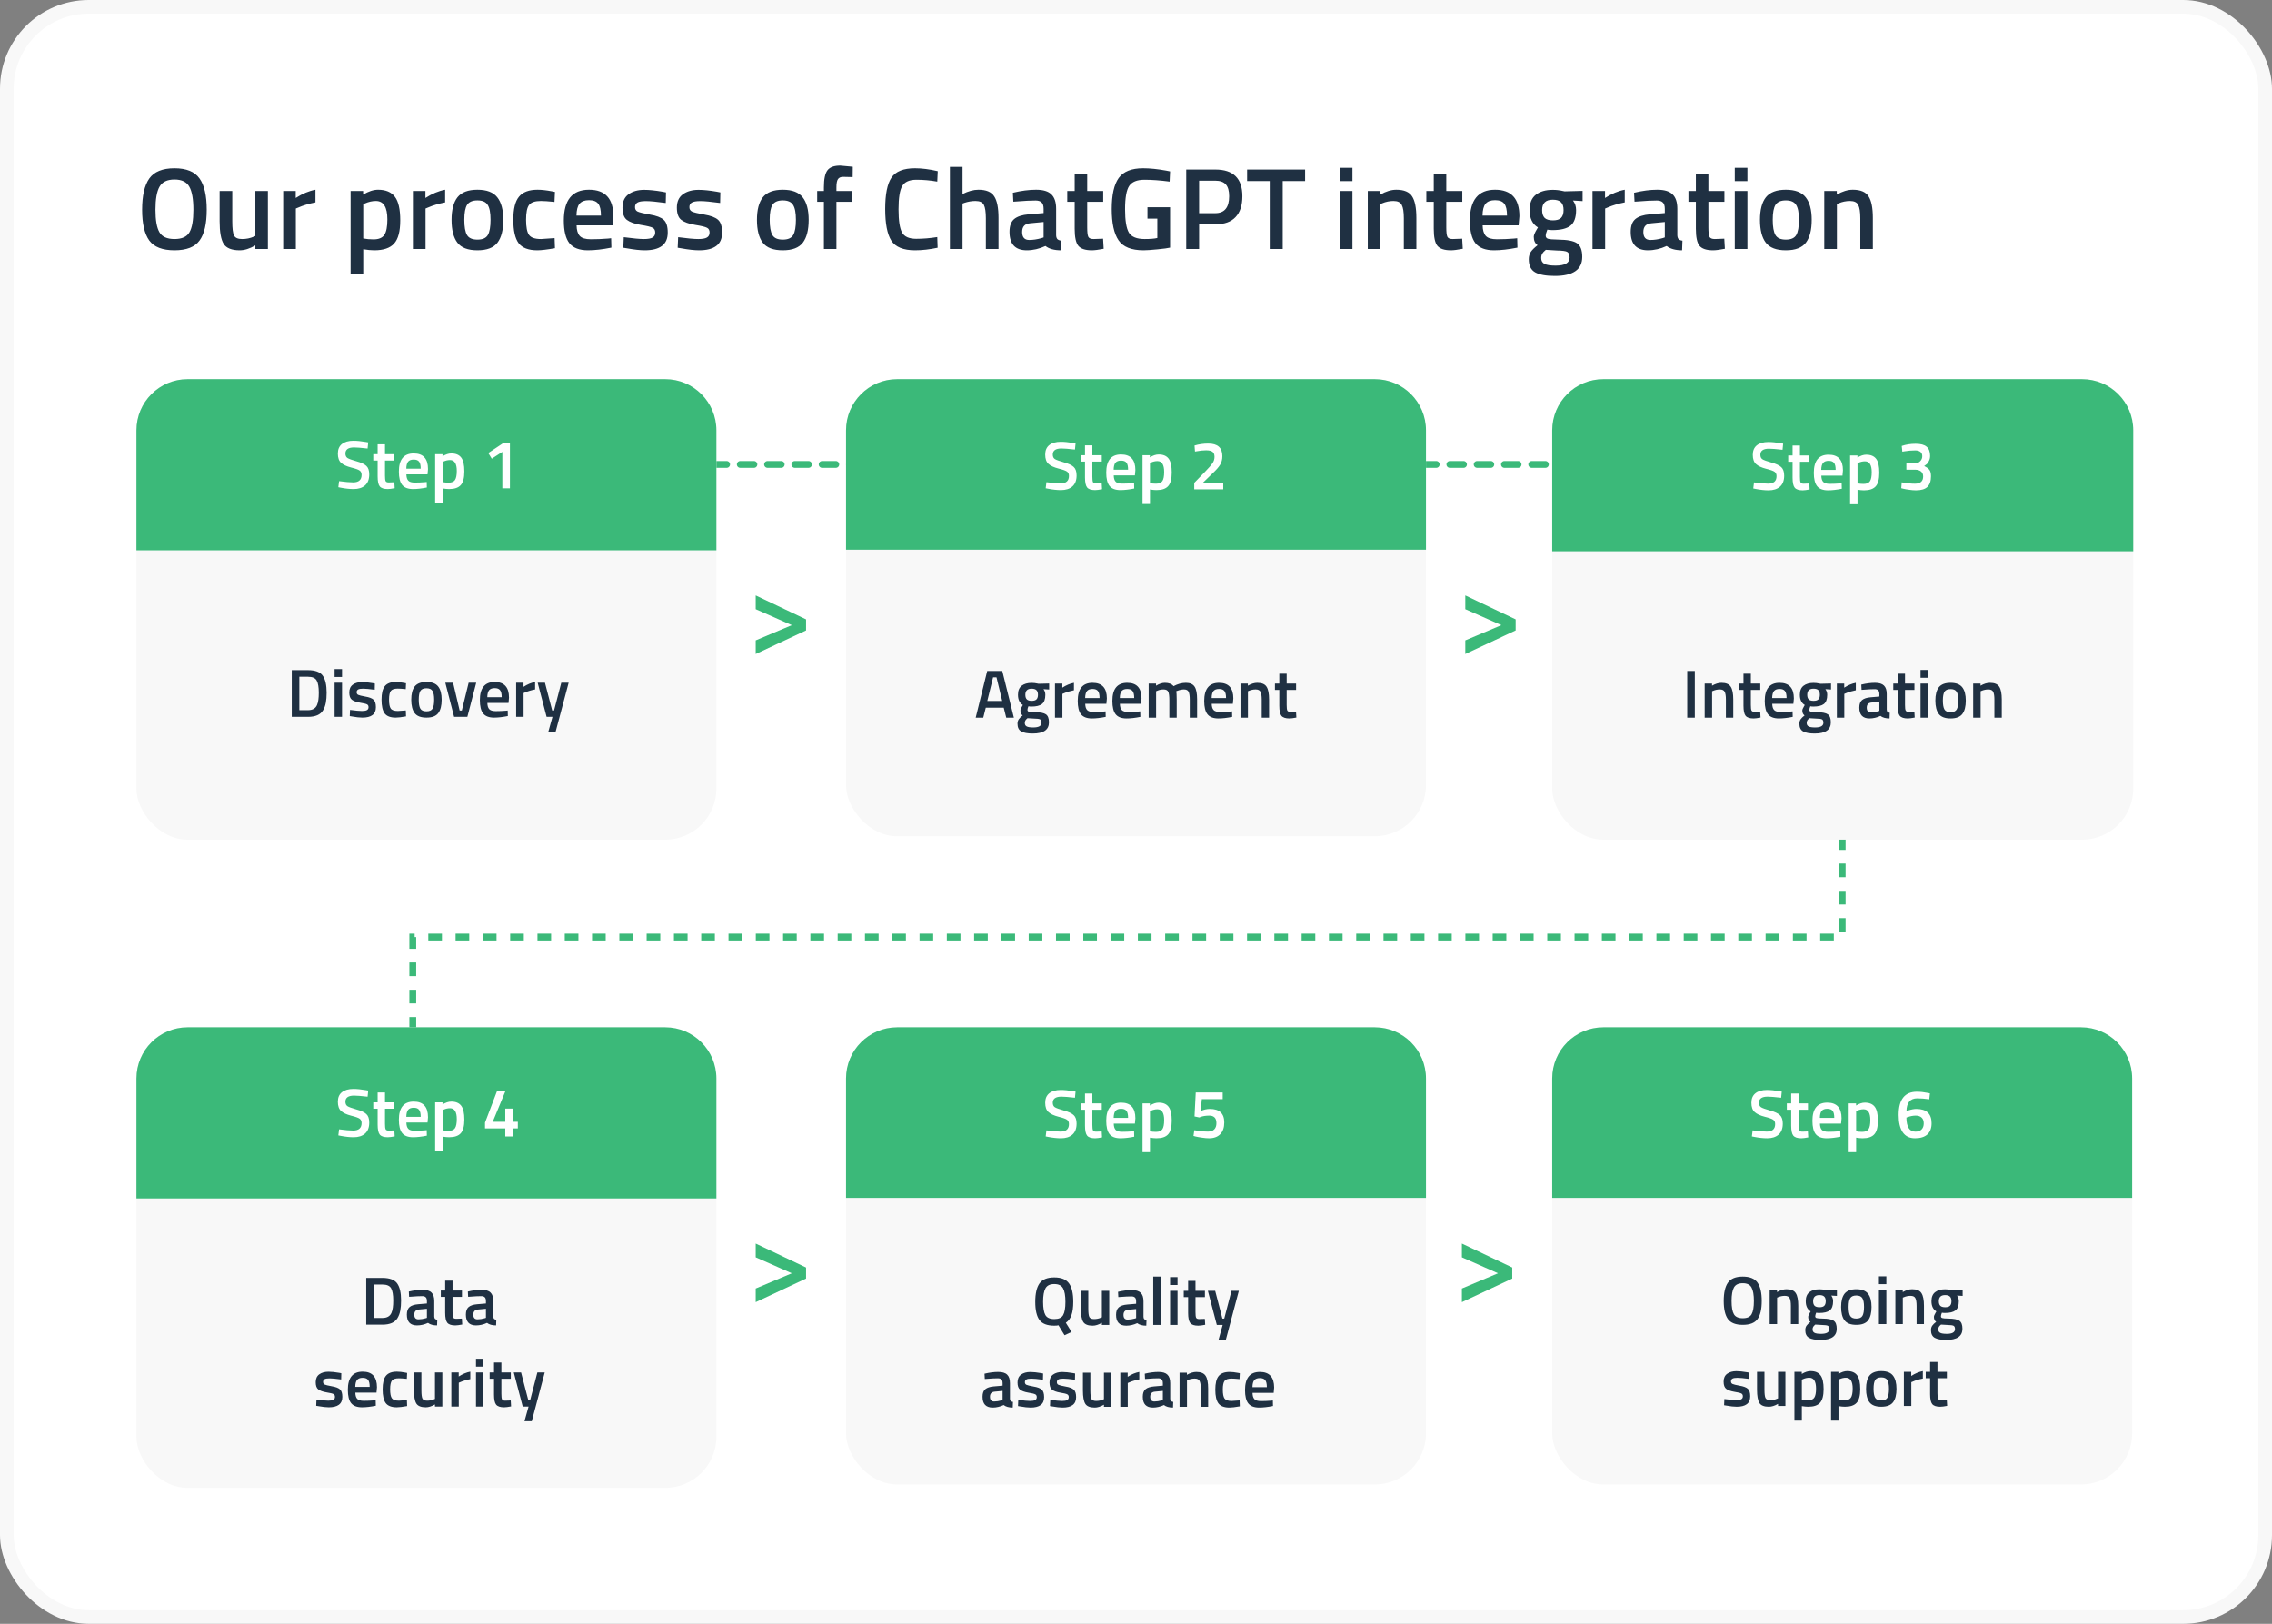 <svg width="666" height="476" viewBox="0 0 666 476" fill="none" xmlns="http://www.w3.org/2000/svg">
<rect x="0" y="0" width="666" height="476" fill="#808080" stroke="none"/>
<rect x="2" y="2" width="662" height="472" rx="24" fill="white"/>
<rect x="2" y="2" width="662" height="472" rx="24" stroke="#F8F8F8" stroke-width="4"/>
<path d="M540 245.145V274.696H121V335.145" stroke="#3BB979" stroke-width="2" stroke-dasharray="4 4"/>
<path d="M193 136.145H535" stroke="#3BB979" stroke-width="2" stroke-linecap="round" stroke-dasharray="4 4"/>
<rect x="40" y="111.145" width="170" height="135" rx="15" fill="#F8F8F8"/>
<path d="M40 126.145C40 117.86 46.716 111.145 55 111.145H195C203.284 111.145 210 117.86 210 126.145V161.309H40V126.145Z" fill="#3BB979"/>
<path d="M103.793 131.165C102.099 131.165 101.253 131.758 101.253 132.945C101.253 133.558 101.453 133.998 101.853 134.265C102.253 134.518 103.133 134.838 104.493 135.225C105.866 135.598 106.833 136.051 107.393 136.585C107.953 137.105 108.233 137.931 108.233 139.065C108.233 140.505 107.819 141.585 106.993 142.305C106.179 143.011 105.066 143.365 103.653 143.365C102.519 143.365 101.266 143.231 99.893 142.965L99.173 142.825L99.393 141.045C101.193 141.285 102.566 141.405 103.513 141.405C105.166 141.405 105.993 140.671 105.993 139.205C105.993 138.631 105.806 138.211 105.433 137.945C105.059 137.665 104.219 137.365 102.913 137.045C101.606 136.711 100.633 136.258 99.993 135.685C99.353 135.111 99.033 134.205 99.033 132.965C99.033 131.725 99.433 130.791 100.233 130.165C101.046 129.525 102.166 129.205 103.593 129.205C104.619 129.205 105.833 129.325 107.233 129.565L107.933 129.685L107.753 131.485C105.886 131.271 104.566 131.165 103.793 131.165ZM115.615 135.005H112.855V139.405C112.855 140.218 112.915 140.758 113.035 141.025C113.155 141.291 113.462 141.425 113.955 141.425L115.595 141.365L115.695 143.105C114.802 143.278 114.122 143.365 113.655 143.365C112.522 143.365 111.742 143.105 111.315 142.585C110.902 142.065 110.695 141.085 110.695 139.645V135.005H109.415V133.145H110.695V130.245H112.855V133.145H115.615V135.005ZM124.523 141.345L125.083 141.285L125.123 142.905C123.603 143.211 122.257 143.365 121.083 143.365C119.603 143.365 118.537 142.958 117.883 142.145C117.243 141.331 116.923 140.031 116.923 138.245C116.923 134.698 118.37 132.925 121.263 132.925C124.063 132.925 125.463 134.451 125.463 137.505L125.323 139.065H119.123C119.137 139.891 119.317 140.498 119.663 140.885C120.01 141.271 120.657 141.465 121.603 141.465C122.55 141.465 123.523 141.425 124.523 141.345ZM123.323 137.385C123.323 136.398 123.163 135.711 122.843 135.325C122.537 134.925 122.01 134.725 121.263 134.725C120.517 134.725 119.97 134.931 119.623 135.345C119.29 135.758 119.117 136.438 119.103 137.385H123.323ZM127.56 147.445V133.145H129.72V133.765C130.64 133.205 131.5 132.925 132.3 132.925C133.62 132.925 134.586 133.331 135.2 134.145C135.813 134.945 136.12 136.298 136.12 138.205C136.12 140.098 135.766 141.431 135.06 142.205C134.366 142.978 133.226 143.365 131.64 143.365C131.093 143.365 130.46 143.305 129.74 143.185V147.445H127.56ZM131.92 134.865C131.293 134.865 130.666 135.005 130.04 135.285L129.74 135.425V141.325C130.273 141.431 130.86 141.485 131.5 141.485C132.406 141.485 133.033 141.225 133.38 140.705C133.726 140.185 133.9 139.298 133.9 138.045C133.9 135.925 133.24 134.865 131.92 134.865ZM149.476 129.945V143.145H147.256V132.465L144.156 134.465L143.136 132.805L147.436 129.945H149.476Z" fill="white"/>
<path d="M90.267 210.145H85.527V196.445H90.267C92.374 196.445 93.814 196.978 94.587 198.045C95.361 199.111 95.747 200.785 95.747 203.065C95.747 204.225 95.667 205.211 95.507 206.025C95.361 206.825 95.094 207.551 94.707 208.205C93.947 209.498 92.467 210.145 90.267 210.145ZM93.447 203.065C93.447 201.411 93.241 200.218 92.827 199.485C92.414 198.751 91.561 198.385 90.267 198.385H87.747V208.185H90.267C91.587 208.185 92.467 207.698 92.907 206.725C93.121 206.231 93.261 205.705 93.327 205.145C93.407 204.585 93.447 203.891 93.447 203.065ZM98.08 210.145V200.145H100.26V210.145H98.08ZM98.08 198.445V196.145H100.26V198.445H98.08ZM109.844 202.205C108.271 201.991 107.131 201.885 106.424 201.885C105.717 201.885 105.224 201.971 104.944 202.145C104.677 202.305 104.544 202.565 104.544 202.925C104.544 203.285 104.691 203.538 104.984 203.685C105.291 203.831 105.997 204.005 107.104 204.205C108.224 204.391 109.017 204.691 109.484 205.105C109.951 205.518 110.184 206.251 110.184 207.305C110.184 208.358 109.844 209.131 109.164 209.625C108.497 210.118 107.517 210.365 106.224 210.365C105.411 210.365 104.384 210.251 103.144 210.025L102.524 209.925L102.604 208.105C104.204 208.318 105.357 208.425 106.064 208.425C106.771 208.425 107.271 208.338 107.564 208.165C107.871 207.991 108.024 207.705 108.024 207.305C108.024 206.905 107.877 206.631 107.584 206.485C107.304 206.325 106.617 206.158 105.524 205.985C104.444 205.798 103.651 205.511 103.144 205.125C102.637 204.738 102.384 204.031 102.384 203.005C102.384 201.978 102.731 201.211 103.424 200.705C104.131 200.198 105.031 199.945 106.124 199.945C106.977 199.945 108.024 200.051 109.264 200.265L109.884 200.385L109.844 202.205ZM116.019 199.925C116.726 199.925 117.559 200.018 118.519 200.205L119.019 200.305L118.939 202.025C117.886 201.918 117.106 201.865 116.599 201.865C115.586 201.865 114.906 202.091 114.559 202.545C114.212 202.998 114.039 203.851 114.039 205.105C114.039 206.358 114.206 207.225 114.539 207.705C114.872 208.185 115.566 208.425 116.619 208.425L118.959 208.265L119.019 210.005C117.672 210.245 116.659 210.365 115.979 210.365C114.459 210.365 113.386 209.958 112.759 209.145C112.146 208.318 111.839 206.971 111.839 205.105C111.839 203.238 112.166 201.911 112.819 201.125C113.472 200.325 114.539 199.925 116.019 199.925ZM121.569 201.225C122.262 200.358 123.409 199.925 125.009 199.925C126.609 199.925 127.749 200.358 128.429 201.225C129.122 202.091 129.469 203.391 129.469 205.125C129.469 206.858 129.136 208.165 128.469 209.045C127.802 209.925 126.649 210.365 125.009 210.365C123.369 210.365 122.216 209.925 121.549 209.045C120.882 208.165 120.549 206.858 120.549 205.125C120.549 203.391 120.889 202.091 121.569 201.225ZM123.209 207.725C123.516 208.258 124.116 208.525 125.009 208.525C125.902 208.525 126.502 208.258 126.809 207.725C127.116 207.191 127.269 206.318 127.269 205.105C127.269 203.891 127.102 203.031 126.769 202.525C126.449 202.018 125.862 201.765 125.009 201.765C124.156 201.765 123.562 202.018 123.229 202.525C122.909 203.031 122.749 203.891 122.749 205.105C122.749 206.318 122.902 207.191 123.209 207.725ZM130.538 200.145H132.818L134.738 208.285H135.378L137.378 200.145H139.598L136.998 210.145H133.118L130.538 200.145ZM148.266 208.345L148.826 208.285L148.866 209.905C147.346 210.211 146 210.365 144.826 210.365C143.346 210.365 142.28 209.958 141.626 209.145C140.986 208.331 140.666 207.031 140.666 205.245C140.666 201.698 142.113 199.925 145.006 199.925C147.806 199.925 149.206 201.451 149.206 204.505L149.066 206.065H142.866C142.88 206.891 143.06 207.498 143.406 207.885C143.753 208.271 144.4 208.465 145.346 208.465C146.293 208.465 147.266 208.425 148.266 208.345ZM147.066 204.385C147.066 203.398 146.906 202.711 146.586 202.325C146.28 201.925 145.753 201.725 145.006 201.725C144.26 201.725 143.713 201.931 143.366 202.345C143.033 202.758 142.86 203.438 142.846 204.385H147.066ZM151.302 210.145V200.145H153.462V201.345C154.596 200.611 155.729 200.138 156.862 199.925V202.105C155.716 202.331 154.736 202.625 153.922 202.985L153.482 203.165V210.145H151.302ZM157.609 200.145H159.749L161.869 208.285H162.409L164.529 200.145H166.689L162.889 214.445H160.749L161.949 210.145H160.229L157.609 200.145Z" fill="#1F3042"/>
<rect x="248" y="111.145" width="170" height="134" rx="15" fill="#F8F8F8"/>
<path d="M248 126.145C248 117.86 254.716 111.145 263 111.145H403C411.284 111.145 418 117.86 418 126.145V161.145H248V126.145Z" fill="#3BB979"/>
<path d="M311.147 131.469C309.454 131.469 308.607 132.063 308.607 133.249C308.607 133.863 308.807 134.303 309.207 134.569C309.607 134.823 310.487 135.143 311.847 135.529C313.221 135.903 314.187 136.356 314.747 136.889C315.307 137.409 315.587 138.236 315.587 139.369C315.587 140.809 315.174 141.889 314.347 142.609C313.534 143.316 312.421 143.669 311.007 143.669C309.874 143.669 308.621 143.536 307.247 143.269L306.527 143.129L306.747 141.349C308.547 141.589 309.921 141.709 310.867 141.709C312.521 141.709 313.347 140.976 313.347 139.509C313.347 138.936 313.161 138.516 312.787 138.249C312.414 137.969 311.574 137.669 310.267 137.349C308.961 137.016 307.987 136.563 307.347 135.989C306.707 135.416 306.387 134.509 306.387 133.269C306.387 132.029 306.787 131.096 307.587 130.469C308.401 129.829 309.521 129.509 310.947 129.509C311.974 129.509 313.187 129.629 314.587 129.869L315.287 129.989L315.107 131.789C313.241 131.576 311.921 131.469 311.147 131.469ZM322.97 135.309H320.21V139.709C320.21 140.523 320.27 141.063 320.39 141.329C320.51 141.596 320.817 141.729 321.31 141.729L322.95 141.669L323.05 143.409C322.157 143.583 321.477 143.669 321.01 143.669C319.877 143.669 319.097 143.409 318.67 142.889C318.257 142.369 318.05 141.389 318.05 139.949V135.309H316.77V133.449H318.05V130.549H320.21V133.449H322.97V135.309ZM331.878 141.649L332.438 141.589L332.478 143.209C330.958 143.516 329.611 143.669 328.438 143.669C326.958 143.669 325.891 143.263 325.238 142.449C324.598 141.636 324.278 140.336 324.278 138.549C324.278 135.003 325.724 133.229 328.618 133.229C331.418 133.229 332.818 134.756 332.818 137.809L332.678 139.369H326.478C326.491 140.196 326.671 140.803 327.018 141.189C327.364 141.576 328.011 141.769 328.958 141.769C329.904 141.769 330.878 141.729 331.878 141.649ZM330.678 137.689C330.678 136.703 330.518 136.016 330.198 135.629C329.891 135.229 329.364 135.029 328.618 135.029C327.871 135.029 327.324 135.236 326.978 135.649C326.644 136.063 326.471 136.743 326.458 137.689H330.678ZM334.914 147.749V133.449H337.074V134.069C337.994 133.509 338.854 133.229 339.654 133.229C340.974 133.229 341.941 133.636 342.554 134.449C343.167 135.249 343.474 136.603 343.474 138.509C343.474 140.403 343.121 141.736 342.414 142.509C341.721 143.283 340.581 143.669 338.994 143.669C338.447 143.669 337.814 143.609 337.094 143.489V147.749H334.914ZM339.274 135.169C338.647 135.169 338.021 135.309 337.394 135.589L337.094 135.729V141.629C337.627 141.736 338.214 141.789 338.854 141.789C339.761 141.789 340.387 141.529 340.734 141.009C341.081 140.489 341.254 139.603 341.254 138.349C341.254 136.229 340.594 135.169 339.274 135.169ZM358.571 143.449H350.071V141.549L353.331 138.189C354.317 137.176 355.011 136.383 355.411 135.809C355.811 135.236 356.011 134.609 356.011 133.929C356.011 133.236 355.817 132.743 355.431 132.449C355.044 132.156 354.411 132.009 353.531 132.009C352.704 132.009 351.791 132.103 350.791 132.289L350.291 132.369L350.151 130.609C351.444 130.223 352.784 130.029 354.171 130.029C356.931 130.029 358.311 131.256 358.311 133.709C358.311 134.669 358.097 135.503 357.671 136.209C357.257 136.916 356.511 137.769 355.431 138.769L352.611 141.509H358.571V143.449Z" fill="white"/>
<rect x="455" y="111.145" width="170.32" height="135" rx="15" fill="#F8F8F8"/>
<path d="M455 126.145C455 117.86 461.716 111.145 470 111.145H610.32C618.605 111.145 625.32 117.86 625.32 126.145V161.592H455V126.145Z" fill="#3BB979"/>
<path d="M518.555 131.534C516.862 131.534 516.015 132.127 516.015 133.314C516.015 133.927 516.215 134.367 516.615 134.634C517.015 134.887 517.895 135.207 519.255 135.594C520.628 135.967 521.595 136.42 522.155 136.954C522.715 137.474 522.995 138.3 522.995 139.434C522.995 140.874 522.582 141.954 521.755 142.674C520.942 143.38 519.828 143.734 518.415 143.734C517.282 143.734 516.028 143.6 514.655 143.334L513.935 143.194L514.155 141.414C515.955 141.654 517.328 141.774 518.275 141.774C519.928 141.774 520.755 141.04 520.755 139.574C520.755 139 520.568 138.58 520.195 138.314C519.822 138.034 518.982 137.734 517.675 137.414C516.368 137.08 515.395 136.627 514.755 136.054C514.115 135.48 513.795 134.574 513.795 133.334C513.795 132.094 514.195 131.16 514.995 130.534C515.808 129.894 516.928 129.574 518.355 129.574C519.382 129.574 520.595 129.694 521.995 129.934L522.695 130.054L522.515 131.854C520.648 131.64 519.328 131.534 518.555 131.534ZM530.378 135.374H527.618V139.774C527.618 140.587 527.678 141.127 527.798 141.394C527.918 141.66 528.224 141.794 528.718 141.794L530.358 141.734L530.458 143.474C529.564 143.647 528.884 143.734 528.418 143.734C527.284 143.734 526.504 143.474 526.078 142.954C525.664 142.434 525.458 141.454 525.458 140.014V135.374H524.178V133.514H525.458V130.614H527.618V133.514H530.378V135.374ZM539.286 141.714L539.846 141.654L539.886 143.274C538.366 143.58 537.019 143.734 535.846 143.734C534.366 143.734 533.299 143.327 532.646 142.514C532.006 141.7 531.686 140.4 531.686 138.614C531.686 135.067 533.132 133.294 536.026 133.294C538.826 133.294 540.226 134.82 540.226 137.874L540.086 139.434H533.886C533.899 140.26 534.079 140.867 534.426 141.254C534.772 141.64 535.419 141.834 536.366 141.834C537.312 141.834 538.286 141.794 539.286 141.714ZM538.086 137.754C538.086 136.767 537.926 136.08 537.606 135.694C537.299 135.294 536.772 135.094 536.026 135.094C535.279 135.094 534.732 135.3 534.386 135.714C534.052 136.127 533.879 136.807 533.866 137.754H538.086ZM542.322 147.814V133.514H544.482V134.134C545.402 133.574 546.262 133.294 547.062 133.294C548.382 133.294 549.349 133.7 549.962 134.514C550.575 135.314 550.882 136.667 550.882 138.574C550.882 140.467 550.529 141.8 549.822 142.574C549.129 143.347 547.989 143.734 546.402 143.734C545.855 143.734 545.222 143.674 544.502 143.554V147.814H542.322ZM546.682 135.234C546.055 135.234 545.429 135.374 544.802 135.654L544.502 135.794V141.694C545.035 141.8 545.622 141.854 546.262 141.854C547.169 141.854 547.795 141.594 548.142 141.074C548.489 140.554 548.662 139.667 548.662 138.414C548.662 136.294 548.002 135.234 546.682 135.234ZM557.459 130.734C558.699 130.307 560.059 130.094 561.539 130.094C563.019 130.094 564.092 130.38 564.759 130.954C565.439 131.514 565.779 132.407 565.779 133.634C565.779 134.167 565.672 134.647 565.459 135.074C565.259 135.5 565.052 135.814 564.839 136.014C564.625 136.2 564.359 136.4 564.039 136.614C564.745 136.947 565.252 137.314 565.559 137.714C565.879 138.1 566.039 138.734 566.039 139.614C566.039 141.014 565.685 142.054 564.979 142.734C564.285 143.4 563.172 143.734 561.639 143.734C561.039 143.734 560.379 143.68 559.659 143.574C558.939 143.48 558.365 143.38 557.939 143.274L557.319 143.114L557.459 141.394C558.925 141.66 560.219 141.794 561.339 141.794C562.939 141.78 563.739 141.074 563.739 139.674C563.739 139.034 563.532 138.547 563.119 138.214C562.705 137.88 562.159 137.707 561.479 137.694H558.819V135.834H561.479C561.972 135.834 562.425 135.634 562.839 135.234C563.265 134.82 563.479 134.327 563.479 133.754C563.479 133.167 563.292 132.734 562.919 132.454C562.559 132.174 562.059 132.034 561.419 132.034C560.365 132.034 559.279 132.127 558.159 132.314L557.639 132.414L557.459 130.734Z" fill="white"/>
<path d="M232.108 183.253L221.524 187.717L221.524 191.713L236.284 184.801L236.284 181.561L221.524 174.541L221.524 178.573L232.108 183.253Z" fill="#3BB979"/>
<path d="M440.108 183.253L429.524 187.717L429.524 191.713L444.284 184.801L444.284 181.561L429.524 174.541L429.524 178.573L440.108 183.253Z" fill="#3BB979"/>
<path d="M286.007 210.389L289.387 196.689H293.807L297.207 210.389H294.967L294.227 207.449H288.967L288.227 210.389H286.007ZM291.107 198.549L289.407 205.489H293.787L292.107 198.549H291.107ZM307.484 211.749C307.484 213.935 305.904 215.029 302.744 215.029C301.224 215.029 300.097 214.822 299.364 214.409C298.63 213.995 298.264 213.242 298.264 212.149C298.264 211.655 298.384 211.229 298.624 210.869C298.864 210.522 299.25 210.142 299.784 209.729C299.344 209.435 299.124 208.949 299.124 208.269C299.124 208.002 299.304 207.569 299.664 206.969L299.844 206.669C298.884 206.095 298.404 205.095 298.404 203.669C298.404 202.469 298.764 201.589 299.484 201.029C300.204 200.469 301.177 200.189 302.404 200.189C302.99 200.189 303.57 200.255 304.144 200.389L304.444 200.449L307.544 200.369V202.129L305.884 202.029C306.244 202.495 306.424 203.042 306.424 203.669C306.424 204.975 306.09 205.882 305.424 206.389C304.77 206.882 303.744 207.129 302.344 207.129C301.997 207.129 301.704 207.102 301.464 207.049C301.277 207.502 301.184 207.855 301.184 208.109C301.184 208.349 301.304 208.515 301.544 208.609C301.797 208.702 302.397 208.755 303.344 208.769C304.93 208.782 306.017 208.995 306.604 209.409C307.19 209.822 307.484 210.602 307.484 211.749ZM300.404 211.949C300.404 212.415 300.59 212.749 300.964 212.949C301.337 213.149 301.977 213.249 302.884 213.249C304.497 213.249 305.304 212.789 305.304 211.869C305.304 211.349 305.157 211.015 304.864 210.869C304.584 210.735 304.017 210.662 303.164 210.649L301.204 210.529C300.91 210.769 300.704 210.989 300.584 211.189C300.464 211.402 300.404 211.655 300.404 211.949ZM300.564 203.669C300.564 204.282 300.71 204.735 301.004 205.029C301.297 205.309 301.77 205.449 302.424 205.449C303.077 205.449 303.544 205.309 303.824 205.029C304.117 204.735 304.264 204.282 304.264 203.669C304.264 203.055 304.117 202.609 303.824 202.329C303.53 202.035 303.057 201.889 302.404 201.889C301.177 201.889 300.564 202.482 300.564 203.669ZM309.252 210.389V200.389H311.412V201.589C312.545 200.855 313.678 200.382 314.812 200.169V202.349C313.665 202.575 312.685 202.869 311.872 203.229L311.432 203.409V210.389H309.252ZM323.52 208.589L324.08 208.529L324.12 210.149C322.6 210.455 321.253 210.609 320.08 210.609C318.6 210.609 317.533 210.202 316.88 209.389C316.24 208.575 315.92 207.275 315.92 205.489C315.92 201.942 317.367 200.169 320.26 200.169C323.06 200.169 324.46 201.695 324.46 204.749L324.32 206.309H318.12C318.133 207.135 318.313 207.742 318.66 208.129C319.007 208.515 319.653 208.709 320.6 208.709C321.547 208.709 322.52 208.669 323.52 208.589ZM322.32 204.629C322.32 203.642 322.16 202.955 321.84 202.569C321.533 202.169 321.007 201.969 320.26 201.969C319.513 201.969 318.967 202.175 318.62 202.589C318.287 203.002 318.113 203.682 318.1 204.629H322.32ZM333.676 208.589L334.236 208.529L334.276 210.149C332.756 210.455 331.41 210.609 330.236 210.609C328.756 210.609 327.69 210.202 327.036 209.389C326.396 208.575 326.076 207.275 326.076 205.489C326.076 201.942 327.523 200.169 330.416 200.169C333.216 200.169 334.616 201.695 334.616 204.749L334.476 206.309H328.276C328.29 207.135 328.47 207.742 328.816 208.129C329.163 208.515 329.81 208.709 330.756 208.709C331.703 208.709 332.676 208.669 333.676 208.589ZM332.476 204.629C332.476 203.642 332.316 202.955 331.996 202.569C331.69 202.169 331.163 201.969 330.416 201.969C329.67 201.969 329.123 202.175 328.776 202.589C328.443 203.002 328.27 203.682 328.256 204.629H332.476ZM338.893 210.389H336.713V200.389H338.873V201.009C339.819 200.449 340.686 200.169 341.473 200.169C342.633 200.169 343.479 200.495 344.013 201.149C345.226 200.495 346.433 200.169 347.633 200.169C348.833 200.169 349.679 200.542 350.173 201.289C350.666 202.022 350.913 203.269 350.913 205.029V210.389H348.753V205.089C348.753 204.009 348.639 203.242 348.413 202.789C348.199 202.335 347.746 202.109 347.053 202.109C346.453 202.109 345.806 202.242 345.113 202.509L344.773 202.649C344.879 202.915 344.933 203.769 344.933 205.209V210.389H342.773V205.249C342.773 204.062 342.666 203.242 342.453 202.789C342.239 202.335 341.773 202.109 341.053 202.109C340.386 202.109 339.766 202.242 339.193 202.509L338.893 202.629V210.389ZM360.59 208.589L361.15 208.529L361.19 210.149C359.67 210.455 358.324 210.609 357.15 210.609C355.67 210.609 354.604 210.202 353.95 209.389C353.31 208.575 352.99 207.275 352.99 205.489C352.99 201.942 354.437 200.169 357.33 200.169C360.13 200.169 361.53 201.695 361.53 204.749L361.39 206.309H355.19C355.204 207.135 355.384 207.742 355.73 208.129C356.077 208.515 356.724 208.709 357.67 208.709C358.617 208.709 359.59 208.669 360.59 208.589ZM359.39 204.629C359.39 203.642 359.23 202.955 358.91 202.569C358.604 202.169 358.077 201.969 357.33 201.969C356.584 201.969 356.037 202.175 355.69 202.589C355.357 203.002 355.184 203.682 355.17 204.629H359.39ZM365.807 210.389H363.627V200.389H365.787V201.009C366.76 200.449 367.68 200.169 368.547 200.169C369.88 200.169 370.787 200.549 371.267 201.309C371.76 202.055 372.007 203.295 372.007 205.029V210.389H369.847V205.089C369.847 204.009 369.727 203.242 369.487 202.789C369.26 202.335 368.787 202.109 368.067 202.109C367.387 202.109 366.733 202.242 366.107 202.509L365.807 202.629V210.389ZM379.925 202.249H377.165V206.649C377.165 207.462 377.225 208.002 377.345 208.269C377.465 208.535 377.771 208.669 378.265 208.669L379.905 208.609L380.005 210.349C379.111 210.522 378.431 210.609 377.965 210.609C376.831 210.609 376.051 210.349 375.625 209.829C375.211 209.309 375.005 208.329 375.005 206.889V202.249H373.725V200.389H375.005V197.489H377.165V200.389H379.925V202.249Z" fill="#1F3042"/>
<rect x="40" y="301.145" width="170" height="135" rx="15" fill="#F8F8F8"/>
<path d="M40 316.145C40 307.86 46.716 301.145 55 301.145H195C203.284 301.145 210 307.86 210 316.145V351.309H40V316.145Z" fill="#3BB979"/>
<path d="M103.793 321.165C102.099 321.165 101.253 321.758 101.253 322.945C101.253 323.558 101.453 323.998 101.853 324.265C102.253 324.518 103.133 324.838 104.493 325.225C105.866 325.598 106.833 326.051 107.393 326.585C107.953 327.105 108.233 327.931 108.233 329.065C108.233 330.505 107.819 331.585 106.993 332.305C106.179 333.011 105.066 333.365 103.653 333.365C102.519 333.365 101.266 333.231 99.893 332.965L99.173 332.825L99.393 331.045C101.193 331.285 102.566 331.405 103.513 331.405C105.166 331.405 105.993 330.671 105.993 329.205C105.993 328.631 105.806 328.211 105.433 327.945C105.059 327.665 104.219 327.365 102.913 327.045C101.606 326.711 100.633 326.258 99.993 325.685C99.353 325.111 99.033 324.205 99.033 322.965C99.033 321.725 99.433 320.791 100.233 320.165C101.046 319.525 102.166 319.205 103.593 319.205C104.619 319.205 105.833 319.325 107.233 319.565L107.933 319.685L107.753 321.485C105.886 321.271 104.566 321.165 103.793 321.165ZM115.615 325.005H112.855V329.405C112.855 330.218 112.915 330.758 113.035 331.025C113.155 331.291 113.462 331.425 113.955 331.425L115.595 331.365L115.695 333.105C114.802 333.278 114.122 333.365 113.655 333.365C112.522 333.365 111.742 333.105 111.315 332.585C110.902 332.065 110.695 331.085 110.695 329.645V325.005H109.415V323.145H110.695V320.245H112.855V323.145H115.615V325.005ZM124.523 331.345L125.083 331.285L125.123 332.905C123.603 333.211 122.257 333.365 121.083 333.365C119.603 333.365 118.537 332.958 117.883 332.145C117.243 331.331 116.923 330.031 116.923 328.245C116.923 324.698 118.37 322.925 121.263 322.925C124.063 322.925 125.463 324.451 125.463 327.505L125.323 329.065H119.123C119.137 329.891 119.317 330.498 119.663 330.885C120.01 331.271 120.657 331.465 121.603 331.465C122.55 331.465 123.523 331.425 124.523 331.345ZM123.323 327.385C123.323 326.398 123.163 325.711 122.843 325.325C122.537 324.925 122.01 324.725 121.263 324.725C120.517 324.725 119.97 324.931 119.623 325.345C119.29 325.758 119.117 326.438 119.103 327.385H123.323ZM127.56 337.445V323.145H129.72V323.765C130.64 323.205 131.5 322.925 132.3 322.925C133.62 322.925 134.586 323.331 135.2 324.145C135.813 324.945 136.12 326.298 136.12 328.205C136.12 330.098 135.766 331.431 135.06 332.205C134.366 332.978 133.226 333.365 131.64 333.365C131.093 333.365 130.46 333.305 129.74 333.185V337.445H127.56ZM131.92 324.865C131.293 324.865 130.666 325.005 130.04 325.285L129.74 325.425V331.325C130.273 331.431 130.86 331.485 131.5 331.485C132.406 331.485 133.033 331.225 133.38 330.705C133.726 330.185 133.9 329.298 133.9 328.045C133.9 325.925 133.24 324.865 131.92 324.865ZM148.116 333.145V330.785H142.176V329.085L145.656 319.945H148.116L144.436 328.845H148.116V324.965H150.356V328.845H151.796V330.785H150.356V333.145H148.116Z" fill="white"/>
<path d="M112.09 388.309H107.35V374.609H112.09C114.197 374.609 115.637 375.142 116.41 376.209C117.184 377.275 117.57 378.949 117.57 381.229C117.57 382.389 117.49 383.375 117.33 384.189C117.184 384.989 116.917 385.715 116.53 386.369C115.77 387.662 114.29 388.309 112.09 388.309ZM115.27 381.229C115.27 379.575 115.064 378.382 114.65 377.649C114.237 376.915 113.384 376.549 112.09 376.549H109.57V386.349H112.09C113.41 386.349 114.29 385.862 114.73 384.889C114.944 384.395 115.084 383.869 115.15 383.309C115.23 382.749 115.27 382.055 115.27 381.229ZM127.303 381.389V385.949C127.316 386.242 127.389 386.462 127.523 386.609C127.669 386.742 127.889 386.829 128.183 386.869L128.123 388.529C126.976 388.529 126.089 388.282 125.463 387.789C124.396 388.282 123.323 388.529 122.243 388.529C120.256 388.529 119.263 387.469 119.263 385.349C119.263 384.335 119.529 383.602 120.063 383.149C120.609 382.695 121.443 382.422 122.563 382.329L125.143 382.109V381.389C125.143 380.855 125.023 380.482 124.783 380.269C124.556 380.055 124.216 379.949 123.763 379.949C122.909 379.949 121.843 380.002 120.563 380.109L119.923 380.149L119.843 378.609C121.296 378.262 122.629 378.089 123.843 378.089C125.069 378.089 125.949 378.355 126.483 378.889C127.029 379.409 127.303 380.242 127.303 381.389ZM122.823 383.869C121.903 383.949 121.443 384.449 121.443 385.369C121.443 386.289 121.849 386.749 122.663 386.749C123.329 386.749 124.036 386.642 124.783 386.429L125.143 386.309V383.649L122.823 383.869ZM135.42 380.169H132.66V384.569C132.66 385.382 132.72 385.922 132.84 386.189C132.96 386.455 133.266 386.589 133.76 386.589L135.4 386.529L135.5 388.269C134.606 388.442 133.926 388.529 133.46 388.529C132.326 388.529 131.546 388.269 131.12 387.749C130.706 387.229 130.5 386.249 130.5 384.809V380.169H129.22V378.309H130.5V375.409H132.66V378.309H135.42V380.169ZM144.607 381.389V385.949C144.621 386.242 144.694 386.462 144.827 386.609C144.974 386.742 145.194 386.829 145.487 386.869L145.427 388.529C144.281 388.529 143.394 388.282 142.767 387.789C141.701 388.282 140.627 388.529 139.547 388.529C137.561 388.529 136.567 387.469 136.567 385.349C136.567 384.335 136.834 383.602 137.367 383.149C137.914 382.695 138.747 382.422 139.867 382.329L142.447 382.109V381.389C142.447 380.855 142.327 380.482 142.087 380.269C141.861 380.055 141.521 379.949 141.067 379.949C140.214 379.949 139.147 380.002 137.867 380.109L137.227 380.149L137.147 378.609C138.601 378.262 139.934 378.089 141.147 378.089C142.374 378.089 143.254 378.355 143.787 378.889C144.334 379.409 144.607 380.242 144.607 381.389ZM140.127 383.869C139.207 383.949 138.747 384.449 138.747 385.369C138.747 386.289 139.154 386.749 139.967 386.749C140.634 386.749 141.341 386.642 142.087 386.429L142.447 386.309V383.649L140.127 383.869ZM100.007 404.369C98.433 404.155 97.293 404.049 96.587 404.049C95.88 404.049 95.387 404.135 95.107 404.309C94.84 404.469 94.707 404.729 94.707 405.089C94.707 405.449 94.853 405.702 95.147 405.849C95.454 405.995 96.16 406.169 97.267 406.369C98.387 406.555 99.18 406.855 99.647 407.269C100.114 407.682 100.347 408.415 100.347 409.469C100.347 410.522 100.007 411.295 99.327 411.789C98.66 412.282 97.68 412.529 96.387 412.529C95.573 412.529 94.547 412.415 93.307 412.189L92.687 412.089L92.767 410.269C94.367 410.482 95.52 410.589 96.227 410.589C96.933 410.589 97.433 410.502 97.727 410.329C98.034 410.155 98.187 409.869 98.187 409.469C98.187 409.069 98.04 408.795 97.747 408.649C97.467 408.489 96.78 408.322 95.687 408.149C94.607 407.962 93.814 407.675 93.307 407.289C92.8 406.902 92.547 406.195 92.547 405.169C92.547 404.142 92.894 403.375 93.587 402.869C94.293 402.362 95.194 402.109 96.287 402.109C97.14 402.109 98.187 402.215 99.427 402.429L100.047 402.549L100.007 404.369ZM109.562 410.509L110.122 410.449L110.162 412.069C108.642 412.375 107.295 412.529 106.122 412.529C104.642 412.529 103.575 412.122 102.922 411.309C102.282 410.495 101.962 409.195 101.962 407.409C101.962 403.862 103.409 402.089 106.302 402.089C109.102 402.089 110.502 403.615 110.502 406.669L110.362 408.229H104.162C104.175 409.055 104.355 409.662 104.702 410.049C105.049 410.435 105.695 410.629 106.642 410.629C107.589 410.629 108.562 410.589 109.562 410.509ZM108.362 406.549C108.362 405.562 108.202 404.875 107.882 404.489C107.575 404.089 107.049 403.889 106.302 403.889C105.555 403.889 105.009 404.095 104.662 404.509C104.329 404.922 104.155 405.602 104.142 406.549H108.362ZM116.338 402.089C117.045 402.089 117.878 402.182 118.838 402.369L119.338 402.469L119.258 404.189C118.205 404.082 117.425 404.029 116.918 404.029C115.905 404.029 115.225 404.255 114.878 404.709C114.531 405.162 114.358 406.015 114.358 407.269C114.358 408.522 114.525 409.389 114.858 409.869C115.191 410.349 115.885 410.589 116.938 410.589L119.278 410.429L119.338 412.169C117.991 412.409 116.978 412.529 116.298 412.529C114.778 412.529 113.705 412.122 113.078 411.309C112.465 410.482 112.158 409.135 112.158 407.269C112.158 405.402 112.485 404.075 113.138 403.289C113.791 402.489 114.858 402.089 116.338 402.089ZM127.506 402.309H129.666V412.309H127.506V411.689C126.532 412.249 125.632 412.529 124.806 412.529C123.432 412.529 122.512 412.162 122.046 411.429C121.579 410.682 121.346 409.382 121.346 407.529V402.309H123.526V407.549C123.526 408.749 123.626 409.555 123.826 409.969C124.026 410.382 124.492 410.589 125.226 410.589C125.946 410.589 126.606 410.455 127.206 410.189L127.506 410.069V402.309ZM132.305 412.309V402.309H134.465V403.509C135.598 402.775 136.732 402.302 137.865 402.089V404.269C136.718 404.495 135.738 404.789 134.925 405.149L134.485 405.329V412.309H132.305ZM139.532 412.309V402.309H141.712V412.309H139.532ZM139.532 400.609V398.309H141.712V400.609H139.532ZM149.736 404.169H146.976V408.569C146.976 409.382 147.036 409.922 147.156 410.189C147.276 410.455 147.583 410.589 148.076 410.589L149.716 410.529L149.816 412.269C148.923 412.442 148.243 412.529 147.776 412.529C146.643 412.529 145.863 412.269 145.436 411.749C145.023 411.229 144.816 410.249 144.816 408.809V404.169H143.536V402.309H144.816V399.409H146.976V402.309H149.736V404.169ZM150.604 402.309H152.744L154.864 410.449H155.404L157.524 402.309H159.684L155.884 416.609H153.744L154.944 412.309H153.224L150.604 402.309Z" fill="#1F3042"/>
<rect x="248" y="301.145" width="170" height="134" rx="15" fill="#F8F8F8"/>
<path d="M248 316.145C248 307.86 254.716 301.145 263 301.145H403C411.284 301.145 418 307.86 418 316.145V351.145H248V316.145Z" fill="#3BB979"/>
<path d="M311.147 321.469C309.454 321.469 308.607 322.063 308.607 323.249C308.607 323.863 308.807 324.303 309.207 324.569C309.607 324.823 310.487 325.143 311.847 325.529C313.221 325.903 314.187 326.356 314.747 326.889C315.307 327.409 315.587 328.236 315.587 329.369C315.587 330.809 315.174 331.889 314.347 332.609C313.534 333.316 312.421 333.669 311.007 333.669C309.874 333.669 308.621 333.536 307.247 333.269L306.527 333.129L306.747 331.349C308.547 331.589 309.921 331.709 310.867 331.709C312.521 331.709 313.347 330.976 313.347 329.509C313.347 328.936 313.161 328.516 312.787 328.249C312.414 327.969 311.574 327.669 310.267 327.349C308.961 327.016 307.987 326.563 307.347 325.989C306.707 325.416 306.387 324.509 306.387 323.269C306.387 322.029 306.787 321.096 307.587 320.469C308.401 319.829 309.521 319.509 310.947 319.509C311.974 319.509 313.187 319.629 314.587 319.869L315.287 319.989L315.107 321.789C313.241 321.576 311.921 321.469 311.147 321.469ZM322.97 325.309H320.21V329.709C320.21 330.523 320.27 331.063 320.39 331.329C320.51 331.596 320.817 331.729 321.31 331.729L322.95 331.669L323.05 333.409C322.157 333.583 321.477 333.669 321.01 333.669C319.877 333.669 319.097 333.409 318.67 332.889C318.257 332.369 318.05 331.389 318.05 329.949V325.309H316.77V323.449H318.05V320.549H320.21V323.449H322.97V325.309ZM331.878 331.649L332.438 331.589L332.478 333.209C330.958 333.516 329.611 333.669 328.438 333.669C326.958 333.669 325.891 333.263 325.238 332.449C324.598 331.636 324.278 330.336 324.278 328.549C324.278 325.003 325.724 323.229 328.618 323.229C331.418 323.229 332.818 324.756 332.818 327.809L332.678 329.369H326.478C326.491 330.196 326.671 330.803 327.018 331.189C327.364 331.576 328.011 331.769 328.958 331.769C329.904 331.769 330.878 331.729 331.878 331.649ZM330.678 327.689C330.678 326.703 330.518 326.016 330.198 325.629C329.891 325.229 329.364 325.029 328.618 325.029C327.871 325.029 327.324 325.236 326.978 325.649C326.644 326.063 326.471 326.743 326.458 327.689H330.678ZM334.914 337.749V323.449H337.074V324.069C337.994 323.509 338.854 323.229 339.654 323.229C340.974 323.229 341.941 323.636 342.554 324.449C343.167 325.249 343.474 326.603 343.474 328.509C343.474 330.403 343.121 331.736 342.414 332.509C341.721 333.283 340.581 333.669 338.994 333.669C338.447 333.669 337.814 333.609 337.094 333.489V337.749H334.914ZM339.274 325.169C338.647 325.169 338.021 325.309 337.394 325.589L337.094 325.729V331.629C337.627 331.736 338.214 331.789 338.854 331.789C339.761 331.789 340.387 331.529 340.734 331.009C341.081 330.489 341.254 329.603 341.254 328.349C341.254 326.229 340.594 325.169 339.274 325.169ZM358.411 320.249V322.209H352.291L351.951 325.689C352.857 325.276 353.751 325.069 354.631 325.069C357.457 325.069 358.871 326.389 358.871 329.029C358.871 330.523 358.477 331.669 357.691 332.469C356.917 333.269 355.817 333.669 354.391 333.669C353.791 333.669 353.111 333.609 352.351 333.489C351.591 333.383 350.984 333.276 350.531 333.169L349.851 332.989L350.091 331.309C351.664 331.576 353.011 331.709 354.131 331.709C354.904 331.709 355.504 331.496 355.931 331.069C356.357 330.643 356.571 330.036 356.571 329.249C356.571 328.463 356.384 327.896 356.011 327.549C355.637 327.203 355.151 327.029 354.551 327.029C353.471 327.029 352.591 327.163 351.911 327.429L351.551 327.569L350.151 327.269L350.511 320.249H358.411Z" fill="white"/>
<rect x="455" y="301.145" width="170" height="134" rx="15" fill="#F8F8F8"/>
<path d="M455 316.145C455 307.86 461.716 301.145 470 301.145H610C618.284 301.145 625 307.86 625 316.145V351.145H455V316.145Z" fill="#3BB979"/>
<path d="M518.147 321.469C516.454 321.469 515.607 322.063 515.607 323.249C515.607 323.863 515.807 324.303 516.207 324.569C516.607 324.823 517.487 325.143 518.847 325.529C520.221 325.903 521.187 326.356 521.747 326.889C522.307 327.409 522.587 328.236 522.587 329.369C522.587 330.809 522.174 331.889 521.347 332.609C520.534 333.316 519.421 333.669 518.007 333.669C516.874 333.669 515.621 333.536 514.247 333.269L513.527 333.129L513.747 331.349C515.547 331.589 516.921 331.709 517.867 331.709C519.521 331.709 520.347 330.976 520.347 329.509C520.347 328.936 520.161 328.516 519.787 328.249C519.414 327.969 518.574 327.669 517.267 327.349C515.961 327.016 514.987 326.563 514.347 325.989C513.707 325.416 513.387 324.509 513.387 323.269C513.387 322.029 513.787 321.096 514.587 320.469C515.401 319.829 516.521 319.509 517.947 319.509C518.974 319.509 520.187 319.629 521.587 319.869L522.287 319.989L522.107 321.789C520.241 321.576 518.921 321.469 518.147 321.469ZM529.97 325.309H527.21V329.709C527.21 330.523 527.27 331.063 527.39 331.329C527.51 331.596 527.817 331.729 528.31 331.729L529.95 331.669L530.05 333.409C529.157 333.583 528.477 333.669 528.01 333.669C526.877 333.669 526.097 333.409 525.67 332.889C525.257 332.369 525.05 331.389 525.05 329.949V325.309H523.77V323.449H525.05V320.549H527.21V323.449H529.97V325.309ZM538.878 331.649L539.438 331.589L539.478 333.209C537.958 333.516 536.611 333.669 535.438 333.669C533.958 333.669 532.891 333.263 532.238 332.449C531.598 331.636 531.278 330.336 531.278 328.549C531.278 325.003 532.724 323.229 535.618 323.229C538.418 323.229 539.818 324.756 539.818 327.809L539.678 329.369H533.478C533.491 330.196 533.671 330.803 534.018 331.189C534.364 331.576 535.011 331.769 535.958 331.769C536.904 331.769 537.878 331.729 538.878 331.649ZM537.678 327.689C537.678 326.703 537.518 326.016 537.198 325.629C536.891 325.229 536.364 325.029 535.618 325.029C534.871 325.029 534.324 325.236 533.978 325.649C533.644 326.063 533.471 326.743 533.458 327.689H537.678ZM541.914 337.749V323.449H544.074V324.069C544.994 323.509 545.854 323.229 546.654 323.229C547.974 323.229 548.941 323.636 549.554 324.449C550.167 325.249 550.474 326.603 550.474 328.509C550.474 330.403 550.121 331.736 549.414 332.509C548.721 333.283 547.581 333.669 545.994 333.669C545.447 333.669 544.814 333.609 544.094 333.489V337.749H541.914ZM546.274 325.169C545.647 325.169 545.021 325.309 544.394 325.589L544.094 325.729V331.629C544.627 331.736 545.214 331.789 545.854 331.789C546.761 331.789 547.387 331.529 547.734 331.009C548.081 330.489 548.254 329.603 548.254 328.349C548.254 326.229 547.594 325.169 546.274 325.169ZM565.531 322.249C564.237 322.063 563.064 321.969 562.011 321.969C560.957 321.969 560.171 322.296 559.651 322.949C559.131 323.603 558.864 324.516 558.851 325.689L559.311 325.529C560.271 325.223 561.077 325.069 561.731 325.069C564.717 325.069 566.211 326.469 566.211 329.269C566.211 330.709 565.797 331.803 564.971 332.549C564.144 333.296 562.937 333.669 561.351 333.669C559.764 333.669 558.564 333.083 557.751 331.909C556.951 330.723 556.551 329.036 556.551 326.849C556.551 322.303 558.337 320.029 561.911 320.029C562.911 320.029 563.991 320.149 565.151 320.389L565.731 320.509L565.531 322.249ZM559.211 327.469L558.831 327.609C558.857 330.356 559.737 331.729 561.471 331.729C562.257 331.729 562.857 331.516 563.271 331.089C563.697 330.663 563.911 330.069 563.911 329.309C563.911 328.549 563.704 327.983 563.291 327.609C562.877 327.223 562.297 327.029 561.551 327.029C560.817 327.029 560.037 327.176 559.211 327.469Z" fill="white"/>
<path d="M232.108 373.253L221.524 377.717L221.524 381.713L236.284 374.801L236.284 371.561L221.524 364.541L221.524 368.573L232.108 373.253Z" fill="#3BB979"/>
<path d="M439.108 373.253L428.524 377.717L428.524 381.713L443.284 374.801L443.284 371.561L428.524 364.541L428.524 368.573L439.108 373.253Z" fill="#3BB979"/>
<path d="M309.052 388.609C306.972 388.609 305.519 388.049 304.692 386.929C303.879 385.809 303.472 384.042 303.472 381.629C303.472 379.202 303.886 377.402 304.712 376.229C305.552 375.055 306.999 374.469 309.052 374.469C311.106 374.469 312.546 375.055 313.372 376.229C314.199 377.389 314.612 379.182 314.612 381.609C314.612 383.209 314.439 384.502 314.092 385.489C313.759 386.475 313.206 387.229 312.432 387.749L314.112 390.449L312.052 391.409L310.272 388.489C310.019 388.569 309.612 388.609 309.052 388.609ZM306.452 385.509C306.906 386.282 307.772 386.669 309.052 386.669C310.332 386.669 311.192 386.289 311.632 385.529C312.086 384.755 312.312 383.455 312.312 381.629C312.312 379.802 312.079 378.475 311.612 377.649C311.159 376.822 310.306 376.409 309.052 376.409C307.799 376.409 306.939 376.822 306.472 377.649C306.006 378.475 305.772 379.795 305.772 381.609C305.772 383.422 305.999 384.722 306.452 385.509ZM322.997 378.389H325.157V388.389H322.997V387.769C322.024 388.329 321.124 388.609 320.297 388.609C318.924 388.609 318.004 388.242 317.537 387.509C317.071 386.762 316.837 385.462 316.837 383.609V378.389H319.017V383.629C319.017 384.829 319.117 385.635 319.317 386.049C319.517 386.462 319.984 386.669 320.717 386.669C321.437 386.669 322.097 386.535 322.697 386.269L322.997 386.149V378.389ZM335.197 381.469V386.029C335.21 386.322 335.283 386.542 335.417 386.689C335.563 386.822 335.783 386.909 336.077 386.949L336.017 388.609C334.87 388.609 333.983 388.362 333.357 387.869C332.29 388.362 331.217 388.609 330.137 388.609C328.15 388.609 327.157 387.549 327.157 385.429C327.157 384.415 327.423 383.682 327.957 383.229C328.503 382.775 329.337 382.502 330.457 382.409L333.037 382.189V381.469C333.037 380.935 332.917 380.562 332.677 380.349C332.45 380.135 332.11 380.029 331.657 380.029C330.803 380.029 329.737 380.082 328.457 380.189L327.817 380.229L327.737 378.689C329.19 378.342 330.523 378.169 331.737 378.169C332.963 378.169 333.843 378.435 334.377 378.969C334.923 379.489 335.197 380.322 335.197 381.469ZM330.717 383.949C329.797 384.029 329.337 384.529 329.337 385.449C329.337 386.369 329.743 386.829 330.557 386.829C331.223 386.829 331.93 386.722 332.677 386.509L333.037 386.389V383.729L330.717 383.949ZM338.053 388.389V374.229H340.233V388.389H338.053ZM342.992 388.389V378.389H345.172V388.389H342.992ZM342.992 376.689V374.389H345.172V376.689H342.992ZM353.196 380.249H350.436V384.649C350.436 385.462 350.496 386.002 350.616 386.269C350.736 386.535 351.043 386.669 351.536 386.669L353.176 386.609L353.276 388.349C352.383 388.522 351.703 388.609 351.236 388.609C350.103 388.609 349.323 388.349 348.896 387.829C348.483 387.309 348.276 386.329 348.276 384.889V380.249H346.996V378.389H348.276V375.489H350.436V378.389H353.196V380.249ZM354.064 378.389H356.204L358.324 386.529H358.864L360.984 378.389H363.144L359.344 392.689H357.204L358.404 388.389H356.684L354.064 378.389ZM296.056 405.469V410.029C296.069 410.322 296.143 410.542 296.276 410.689C296.423 410.822 296.643 410.909 296.936 410.949L296.876 412.609C295.729 412.609 294.843 412.362 294.216 411.869C293.149 412.362 292.076 412.609 290.996 412.609C289.009 412.609 288.016 411.549 288.016 409.429C288.016 408.415 288.283 407.682 288.816 407.229C289.363 406.775 290.196 406.502 291.316 406.409L293.896 406.189V405.469C293.896 404.935 293.776 404.562 293.536 404.349C293.309 404.135 292.969 404.029 292.516 404.029C291.663 404.029 290.596 404.082 289.316 404.189L288.676 404.229L288.596 402.689C290.049 402.342 291.383 402.169 292.596 402.169C293.823 402.169 294.703 402.435 295.236 402.969C295.783 403.489 296.056 404.322 296.056 405.469ZM291.576 407.949C290.656 408.029 290.196 408.529 290.196 409.449C290.196 410.369 290.603 410.829 291.416 410.829C292.083 410.829 292.789 410.722 293.536 410.509L293.896 410.389V407.729L291.576 407.949ZM305.733 404.449C304.159 404.235 303.019 404.129 302.313 404.129C301.606 404.129 301.113 404.215 300.833 404.389C300.566 404.549 300.433 404.809 300.433 405.169C300.433 405.529 300.579 405.782 300.873 405.929C301.179 406.075 301.886 406.249 302.993 406.449C304.113 406.635 304.906 406.935 305.373 407.349C305.839 407.762 306.073 408.495 306.073 409.549C306.073 410.602 305.733 411.375 305.053 411.869C304.386 412.362 303.406 412.609 302.113 412.609C301.299 412.609 300.273 412.495 299.033 412.269L298.413 412.169L298.493 410.349C300.093 410.562 301.246 410.669 301.953 410.669C302.659 410.669 303.159 410.582 303.453 410.409C303.759 410.235 303.913 409.949 303.913 409.549C303.913 409.149 303.766 408.875 303.473 408.729C303.193 408.569 302.506 408.402 301.413 408.229C300.333 408.042 299.539 407.755 299.033 407.369C298.526 406.982 298.273 406.275 298.273 405.249C298.273 404.222 298.619 403.455 299.313 402.949C300.019 402.442 300.919 402.189 302.013 402.189C302.866 402.189 303.913 402.295 305.153 402.509L305.773 402.629L305.733 404.449ZM315.108 404.449C313.534 404.235 312.394 404.129 311.688 404.129C310.981 404.129 310.488 404.215 310.208 404.389C309.941 404.549 309.808 404.809 309.808 405.169C309.808 405.529 309.954 405.782 310.248 405.929C310.554 406.075 311.261 406.249 312.368 406.449C313.488 406.635 314.281 406.935 314.748 407.349C315.214 407.762 315.448 408.495 315.448 409.549C315.448 410.602 315.108 411.375 314.428 411.869C313.761 412.362 312.781 412.609 311.488 412.609C310.674 412.609 309.648 412.495 308.408 412.269L307.788 412.169L307.868 410.349C309.468 410.562 310.621 410.669 311.328 410.669C312.034 410.669 312.534 410.582 312.828 410.409C313.134 410.235 313.288 409.949 313.288 409.549C313.288 409.149 313.141 408.875 312.848 408.729C312.568 408.569 311.881 408.402 310.788 408.229C309.708 408.042 308.914 407.755 308.408 407.369C307.901 406.982 307.648 406.275 307.648 405.249C307.648 404.222 307.994 403.455 308.688 402.949C309.394 402.442 310.294 402.189 311.388 402.189C312.241 402.189 313.288 402.295 314.528 402.509L315.148 402.629L315.108 404.449ZM323.603 402.389H325.763V412.389H323.603V411.769C322.629 412.329 321.729 412.609 320.903 412.609C319.529 412.609 318.609 412.242 318.143 411.509C317.676 410.762 317.443 409.462 317.443 407.609V402.389H319.623V407.629C319.623 408.829 319.723 409.635 319.923 410.049C320.123 410.462 320.589 410.669 321.323 410.669C322.043 410.669 322.703 410.535 323.303 410.269L323.603 410.149V402.389ZM328.402 412.389V402.389H330.562V403.589C331.695 402.855 332.829 402.382 333.962 402.169V404.349C332.815 404.575 331.835 404.869 331.022 405.229L330.582 405.409V412.389H328.402ZM343.029 405.469V410.029C343.042 410.322 343.115 410.542 343.249 410.689C343.395 410.822 343.615 410.909 343.909 410.949L343.849 412.609C342.702 412.609 341.815 412.362 341.189 411.869C340.122 412.362 339.049 412.609 337.969 412.609C335.982 412.609 334.989 411.549 334.989 409.429C334.989 408.415 335.255 407.682 335.789 407.229C336.335 406.775 337.169 406.502 338.289 406.409L340.869 406.189V405.469C340.869 404.935 340.749 404.562 340.509 404.349C340.282 404.135 339.942 404.029 339.489 404.029C338.635 404.029 337.569 404.082 336.289 404.189L335.649 404.229L335.569 402.689C337.022 402.342 338.355 402.169 339.569 402.169C340.795 402.169 341.675 402.435 342.209 402.969C342.755 403.489 343.029 404.322 343.029 405.469ZM338.549 407.949C337.629 408.029 337.169 408.529 337.169 409.449C337.169 410.369 337.575 410.829 338.389 410.829C339.055 410.829 339.762 410.722 340.509 410.509L340.869 410.389V407.729L338.549 407.949ZM347.945 412.389H345.765V402.389H347.925V403.009C348.899 402.449 349.819 402.169 350.685 402.169C352.019 402.169 352.925 402.549 353.405 403.309C353.899 404.055 354.145 405.295 354.145 407.029V412.389H351.985V407.089C351.985 406.009 351.865 405.242 351.625 404.789C351.399 404.335 350.925 404.109 350.205 404.109C349.525 404.109 348.872 404.242 348.245 404.509L347.945 404.629V412.389ZM360.423 402.169C361.13 402.169 361.963 402.262 362.923 402.449L363.423 402.549L363.343 404.269C362.29 404.162 361.51 404.109 361.003 404.109C359.99 404.109 359.31 404.335 358.963 404.789C358.617 405.242 358.443 406.095 358.443 407.349C358.443 408.602 358.61 409.469 358.943 409.949C359.277 410.429 359.97 410.669 361.023 410.669L363.363 410.509L363.423 412.249C362.077 412.489 361.063 412.609 360.383 412.609C358.863 412.609 357.79 412.202 357.163 411.389C356.55 410.562 356.243 409.215 356.243 407.349C356.243 405.482 356.57 404.155 357.223 403.369C357.877 402.569 358.943 402.169 360.423 402.169ZM372.553 410.589L373.113 410.529L373.153 412.149C371.633 412.455 370.287 412.609 369.113 412.609C367.633 412.609 366.567 412.202 365.913 411.389C365.273 410.575 364.953 409.275 364.953 407.489C364.953 403.942 366.4 402.169 369.293 402.169C372.093 402.169 373.493 403.695 373.493 406.749L373.353 408.309H367.153C367.167 409.135 367.347 409.742 367.693 410.129C368.04 410.515 368.687 410.709 369.633 410.709C370.58 410.709 371.553 410.669 372.553 410.589ZM371.353 406.629C371.353 405.642 371.193 404.955 370.873 404.569C370.567 404.169 370.04 403.969 369.293 403.969C368.547 403.969 368 404.175 367.653 404.589C367.32 405.002 367.147 405.682 367.133 406.629H371.353Z" fill="#1F3042"/>
<path d="M508.257 385.245C508.71 386.031 509.577 386.425 510.857 386.425C512.137 386.425 512.997 386.038 513.437 385.265C513.89 384.491 514.117 383.198 514.117 381.385C514.117 379.558 513.884 378.231 513.417 377.405C512.964 376.578 512.11 376.165 510.857 376.165C509.604 376.165 508.744 376.578 508.277 377.405C507.81 378.231 507.577 379.551 507.577 381.365C507.577 383.165 507.804 384.458 508.257 385.245ZM515.177 386.685C514.364 387.805 512.924 388.365 510.857 388.365C508.79 388.365 507.344 387.805 506.517 386.685C505.69 385.551 505.277 383.778 505.277 381.365C505.277 378.951 505.69 377.158 506.517 375.985C507.357 374.811 508.804 374.225 510.857 374.225C512.91 374.225 514.35 374.811 515.177 375.985C516.004 377.145 516.417 378.938 516.417 381.365C516.417 383.791 516.004 385.565 515.177 386.685ZM520.922 388.145H518.742V378.145H520.902V378.765C521.875 378.205 522.795 377.925 523.662 377.925C524.995 377.925 525.902 378.305 526.382 379.065C526.875 379.811 527.122 381.051 527.122 382.785V388.145H524.962V382.845C524.962 381.765 524.842 380.998 524.602 380.545C524.375 380.091 523.902 379.865 523.182 379.865C522.502 379.865 521.849 379.998 521.222 380.265L520.922 380.385V388.145ZM538.4 389.505C538.4 391.691 536.82 392.785 533.66 392.785C532.14 392.785 531.013 392.578 530.28 392.165C529.547 391.751 529.18 390.998 529.18 389.905C529.18 389.411 529.3 388.985 529.54 388.625C529.78 388.278 530.167 387.898 530.7 387.485C530.26 387.191 530.04 386.705 530.04 386.025C530.04 385.758 530.22 385.325 530.58 384.725L530.76 384.425C529.8 383.851 529.32 382.851 529.32 381.425C529.32 380.225 529.68 379.345 530.4 378.785C531.12 378.225 532.093 377.945 533.32 377.945C533.907 377.945 534.487 378.011 535.06 378.145L535.36 378.205L538.46 378.125V379.885L536.8 379.785C537.16 380.251 537.34 380.798 537.34 381.425C537.34 382.731 537.007 383.638 536.34 384.145C535.687 384.638 534.66 384.885 533.26 384.885C532.913 384.885 532.62 384.858 532.38 384.805C532.193 385.258 532.1 385.611 532.1 385.865C532.1 386.105 532.22 386.271 532.46 386.365C532.713 386.458 533.313 386.511 534.26 386.525C535.847 386.538 536.933 386.751 537.52 387.165C538.107 387.578 538.4 388.358 538.4 389.505ZM531.32 389.705C531.32 390.171 531.507 390.505 531.88 390.705C532.253 390.905 532.893 391.005 533.8 391.005C535.413 391.005 536.22 390.545 536.22 389.625C536.22 389.105 536.073 388.771 535.78 388.625C535.5 388.491 534.933 388.418 534.08 388.405L532.12 388.285C531.827 388.525 531.62 388.745 531.5 388.945C531.38 389.158 531.32 389.411 531.32 389.705ZM531.48 381.425C531.48 382.038 531.627 382.491 531.92 382.785C532.213 383.065 532.687 383.205 533.34 383.205C533.993 383.205 534.46 383.065 534.74 382.785C535.033 382.491 535.18 382.038 535.18 381.425C535.18 380.811 535.033 380.365 534.74 380.085C534.447 379.791 533.973 379.645 533.32 379.645C532.093 379.645 531.48 380.238 531.48 381.425ZM540.708 379.225C541.401 378.358 542.548 377.925 544.148 377.925C545.748 377.925 546.888 378.358 547.568 379.225C548.261 380.091 548.608 381.391 548.608 383.125C548.608 384.858 548.274 386.165 547.608 387.045C546.941 387.925 545.788 388.365 544.148 388.365C542.508 388.365 541.354 387.925 540.688 387.045C540.021 386.165 539.688 384.858 539.688 383.125C539.688 381.391 540.028 380.091 540.708 379.225ZM542.348 385.725C542.654 386.258 543.254 386.525 544.148 386.525C545.041 386.525 545.641 386.258 545.948 385.725C546.254 385.191 546.408 384.318 546.408 383.105C546.408 381.891 546.241 381.031 545.908 380.525C545.588 380.018 545.001 379.765 544.148 379.765C543.294 379.765 542.701 380.018 542.368 380.525C542.048 381.031 541.888 381.891 541.888 383.105C541.888 384.318 542.041 385.191 542.348 385.725ZM550.773 388.145V378.145H552.953V388.145H550.773ZM550.773 376.445V374.145H552.953V376.445H550.773ZM557.777 388.145H555.597V378.145H557.757V378.765C558.731 378.205 559.651 377.925 560.517 377.925C561.851 377.925 562.757 378.305 563.237 379.065C563.731 379.811 563.977 381.051 563.977 382.785V388.145H561.817V382.845C561.817 381.765 561.697 380.998 561.457 380.545C561.231 380.091 560.757 379.865 560.037 379.865C559.357 379.865 558.704 379.998 558.077 380.265L557.777 380.385V388.145ZM575.255 389.505C575.255 391.691 573.675 392.785 570.515 392.785C568.995 392.785 567.869 392.578 567.135 392.165C566.402 391.751 566.035 390.998 566.035 389.905C566.035 389.411 566.155 388.985 566.395 388.625C566.635 388.278 567.022 387.898 567.555 387.485C567.115 387.191 566.895 386.705 566.895 386.025C566.895 385.758 567.075 385.325 567.435 384.725L567.615 384.425C566.655 383.851 566.175 382.851 566.175 381.425C566.175 380.225 566.535 379.345 567.255 378.785C567.975 378.225 568.949 377.945 570.175 377.945C570.762 377.945 571.342 378.011 571.915 378.145L572.215 378.205L575.315 378.125V379.885L573.655 379.785C574.015 380.251 574.195 380.798 574.195 381.425C574.195 382.731 573.862 383.638 573.195 384.145C572.542 384.638 571.515 384.885 570.115 384.885C569.769 384.885 569.475 384.858 569.235 384.805C569.049 385.258 568.955 385.611 568.955 385.865C568.955 386.105 569.075 386.271 569.315 386.365C569.569 386.458 570.169 386.511 571.115 386.525C572.702 386.538 573.789 386.751 574.375 387.165C574.962 387.578 575.255 388.358 575.255 389.505ZM568.175 389.705C568.175 390.171 568.362 390.505 568.735 390.705C569.109 390.905 569.749 391.005 570.655 391.005C572.269 391.005 573.075 390.545 573.075 389.625C573.075 389.105 572.929 388.771 572.635 388.625C572.355 388.491 571.789 388.418 570.935 388.405L568.975 388.285C568.682 388.525 568.475 388.745 568.355 388.945C568.235 389.158 568.175 389.411 568.175 389.705ZM568.335 381.425C568.335 382.038 568.482 382.491 568.775 382.785C569.069 383.065 569.542 383.205 570.195 383.205C570.849 383.205 571.315 383.065 571.595 382.785C571.889 382.491 572.035 382.038 572.035 381.425C572.035 380.811 571.889 380.365 571.595 380.085C571.302 379.791 570.829 379.645 570.175 379.645C568.949 379.645 568.335 380.238 568.335 381.425ZM512.703 404.205C511.13 403.991 509.99 403.885 509.283 403.885C508.577 403.885 508.083 403.971 507.803 404.145C507.537 404.305 507.403 404.565 507.403 404.925C507.403 405.285 507.55 405.538 507.843 405.685C508.15 405.831 508.857 406.005 509.963 406.205C511.083 406.391 511.877 406.691 512.343 407.105C512.81 407.518 513.043 408.251 513.043 409.305C513.043 410.358 512.703 411.131 512.023 411.625C511.357 412.118 510.377 412.365 509.083 412.365C508.27 412.365 507.243 412.251 506.003 412.025L505.383 411.925L505.463 410.105C507.063 410.318 508.217 410.425 508.923 410.425C509.63 410.425 510.13 410.338 510.423 410.165C510.73 409.991 510.883 409.705 510.883 409.305C510.883 408.905 510.737 408.631 510.443 408.485C510.163 408.325 509.477 408.158 508.383 407.985C507.303 407.798 506.51 407.511 506.003 407.125C505.497 406.738 505.243 406.031 505.243 405.005C505.243 403.978 505.59 403.211 506.283 402.705C506.99 402.198 507.89 401.945 508.983 401.945C509.837 401.945 510.883 402.051 512.123 402.265L512.743 402.385L512.703 404.205ZM521.198 402.145H523.358V412.145H521.198V411.525C520.225 412.085 519.325 412.365 518.498 412.365C517.125 412.365 516.205 411.998 515.738 411.265C515.272 410.518 515.038 409.218 515.038 407.365V402.145H517.218V407.385C517.218 408.585 517.318 409.391 517.518 409.805C517.718 410.218 518.185 410.425 518.918 410.425C519.638 410.425 520.298 410.291 520.898 410.025L521.198 409.905V402.145ZM525.998 416.445V402.145H528.158V402.765C529.078 402.205 529.938 401.925 530.738 401.925C532.058 401.925 533.024 402.331 533.638 403.145C534.251 403.945 534.558 405.298 534.558 407.205C534.558 409.098 534.204 410.431 533.498 411.205C532.804 411.978 531.664 412.365 530.078 412.365C529.531 412.365 528.898 412.305 528.178 412.185V416.445H525.998ZM530.358 403.865C529.731 403.865 529.104 404.005 528.478 404.285L528.178 404.425V410.325C528.711 410.431 529.298 410.485 529.938 410.485C530.844 410.485 531.471 410.225 531.818 409.705C532.164 409.185 532.338 408.298 532.338 407.045C532.338 404.925 531.678 403.865 530.358 403.865ZM536.74 416.445V402.145H538.9V402.765C539.82 402.205 540.68 401.925 541.48 401.925C542.8 401.925 543.767 402.331 544.38 403.145C544.993 403.945 545.3 405.298 545.3 407.205C545.3 409.098 544.947 410.431 544.24 411.205C543.547 411.978 542.407 412.365 540.82 412.365C540.273 412.365 539.64 412.305 538.92 412.185V416.445H536.74ZM541.1 403.865C540.473 403.865 539.847 404.005 539.22 404.285L538.92 404.425V410.325C539.453 410.431 540.04 410.485 540.68 410.485C541.587 410.485 542.213 410.225 542.56 409.705C542.907 409.185 543.08 408.298 543.08 407.045C543.08 404.925 542.42 403.865 541.1 403.865ZM548.022 403.225C548.715 402.358 549.862 401.925 551.462 401.925C553.062 401.925 554.202 402.358 554.882 403.225C555.575 404.091 555.922 405.391 555.922 407.125C555.922 408.858 555.589 410.165 554.922 411.045C554.255 411.925 553.102 412.365 551.462 412.365C549.822 412.365 548.669 411.925 548.002 411.045C547.335 410.165 547.002 408.858 547.002 407.125C547.002 405.391 547.342 404.091 548.022 403.225ZM549.662 409.725C549.969 410.258 550.569 410.525 551.462 410.525C552.355 410.525 552.955 410.258 553.262 409.725C553.569 409.191 553.722 408.318 553.722 407.105C553.722 405.891 553.555 405.031 553.222 404.525C552.902 404.018 552.315 403.765 551.462 403.765C550.609 403.765 550.015 404.018 549.682 404.525C549.362 405.031 549.202 405.891 549.202 407.105C549.202 408.318 549.355 409.191 549.662 409.725ZM558.088 412.145V402.145H560.248V403.345C561.381 402.611 562.514 402.138 563.648 401.925V404.105C562.501 404.331 561.521 404.625 560.708 404.985L560.268 405.165V412.145H558.088ZM570.694 404.005H567.934V408.405C567.934 409.218 567.994 409.758 568.114 410.025C568.234 410.291 568.541 410.425 569.034 410.425L570.674 410.365L570.774 412.105C569.881 412.278 569.201 412.365 568.734 412.365C567.601 412.365 566.821 412.105 566.394 411.585C565.981 411.065 565.774 410.085 565.774 408.645V404.005H564.494V402.145H565.774V399.245H567.934V402.145H570.694V404.005Z" fill="#1F3042"/>
<path d="M494.58 210.389V196.689H496.8V210.389H494.58ZM501.871 210.389H499.691V200.389H501.851V201.009C502.824 200.449 503.744 200.169 504.611 200.169C505.944 200.169 506.851 200.549 507.331 201.309C507.824 202.055 508.071 203.295 508.071 205.029V210.389H505.911V205.089C505.911 204.009 505.791 203.242 505.551 202.789C505.324 202.335 504.851 202.109 504.131 202.109C503.451 202.109 502.798 202.242 502.171 202.509L501.871 202.629V210.389ZM515.989 202.249H513.229V206.649C513.229 207.462 513.289 208.002 513.409 208.269C513.529 208.535 513.836 208.669 514.329 208.669L515.969 208.609L516.069 210.349C515.176 210.522 514.496 210.609 514.029 210.609C512.896 210.609 512.116 210.349 511.689 209.829C511.276 209.309 511.069 208.329 511.069 206.889V202.249H509.789V200.389H511.069V197.489H513.229V200.389H515.989V202.249ZM524.897 208.589L525.457 208.529L525.497 210.149C523.977 210.455 522.63 210.609 521.457 210.609C519.977 210.609 518.91 210.202 518.257 209.389C517.617 208.575 517.297 207.275 517.297 205.489C517.297 201.942 518.744 200.169 521.637 200.169C524.437 200.169 525.837 201.695 525.837 204.749L525.697 206.309H519.497C519.51 207.135 519.69 207.742 520.037 208.129C520.384 208.515 521.03 208.709 521.977 208.709C522.924 208.709 523.897 208.669 524.897 208.589ZM523.697 204.629C523.697 203.642 523.537 202.955 523.217 202.569C522.91 202.169 522.384 201.969 521.637 201.969C520.89 201.969 520.344 202.175 519.997 202.589C519.664 203.002 519.49 203.682 519.477 204.629H523.697ZM536.673 211.749C536.673 213.935 535.093 215.029 531.933 215.029C530.413 215.029 529.287 214.822 528.553 214.409C527.82 213.995 527.453 213.242 527.453 212.149C527.453 211.655 527.573 211.229 527.813 210.869C528.053 210.522 528.44 210.142 528.973 209.729C528.533 209.435 528.313 208.949 528.313 208.269C528.313 208.002 528.493 207.569 528.853 206.969L529.033 206.669C528.073 206.095 527.593 205.095 527.593 203.669C527.593 202.469 527.953 201.589 528.673 201.029C529.393 200.469 530.367 200.189 531.593 200.189C532.18 200.189 532.76 200.255 533.333 200.389L533.633 200.449L536.733 200.369V202.129L535.073 202.029C535.433 202.495 535.613 203.042 535.613 203.669C535.613 204.975 535.28 205.882 534.613 206.389C533.96 206.882 532.933 207.129 531.533 207.129C531.187 207.129 530.893 207.102 530.653 207.049C530.467 207.502 530.373 207.855 530.373 208.109C530.373 208.349 530.493 208.515 530.733 208.609C530.987 208.702 531.587 208.755 532.533 208.769C534.12 208.782 535.207 208.995 535.793 209.409C536.38 209.822 536.673 210.602 536.673 211.749ZM529.593 211.949C529.593 212.415 529.78 212.749 530.153 212.949C530.527 213.149 531.167 213.249 532.073 213.249C533.687 213.249 534.493 212.789 534.493 211.869C534.493 211.349 534.347 211.015 534.053 210.869C533.773 210.735 533.207 210.662 532.353 210.649L530.393 210.529C530.1 210.769 529.893 210.989 529.773 211.189C529.653 211.402 529.593 211.655 529.593 211.949ZM529.753 203.669C529.753 204.282 529.9 204.735 530.193 205.029C530.487 205.309 530.96 205.449 531.613 205.449C532.267 205.449 532.733 205.309 533.013 205.029C533.307 204.735 533.453 204.282 533.453 203.669C533.453 203.055 533.307 202.609 533.013 202.329C532.72 202.035 532.247 201.889 531.593 201.889C530.367 201.889 529.753 202.482 529.753 203.669ZM538.441 210.389V200.389H540.601V201.589C541.734 200.855 542.868 200.382 544.001 200.169V202.349C542.854 202.575 541.874 202.869 541.061 203.229L540.621 203.409V210.389H538.441ZM553.068 203.469V208.029C553.081 208.322 553.154 208.542 553.288 208.689C553.434 208.822 553.654 208.909 553.948 208.949L553.888 210.609C552.741 210.609 551.854 210.362 551.228 209.869C550.161 210.362 549.088 210.609 548.008 210.609C546.021 210.609 545.028 209.549 545.028 207.429C545.028 206.415 545.294 205.682 545.828 205.229C546.374 204.775 547.208 204.502 548.328 204.409L550.908 204.189V203.469C550.908 202.935 550.788 202.562 550.548 202.349C550.321 202.135 549.981 202.029 549.528 202.029C548.674 202.029 547.608 202.082 546.328 202.189L545.688 202.229L545.608 200.689C547.061 200.342 548.394 200.169 549.608 200.169C550.834 200.169 551.714 200.435 552.248 200.969C552.794 201.489 553.068 202.322 553.068 203.469ZM548.588 205.949C547.668 206.029 547.208 206.529 547.208 207.449C547.208 208.369 547.614 208.829 548.428 208.829C549.094 208.829 549.801 208.722 550.548 208.509L550.908 208.389V205.729L548.588 205.949ZM561.184 202.249H558.424V206.649C558.424 207.462 558.484 208.002 558.604 208.269C558.724 208.535 559.031 208.669 559.524 208.669L561.164 208.609L561.264 210.349C560.371 210.522 559.691 210.609 559.224 210.609C558.091 210.609 557.311 210.349 556.884 209.829C556.471 209.309 556.264 208.329 556.264 206.889V202.249H554.984V200.389H556.264V197.489H558.424V200.389H561.184V202.249ZM562.972 210.389V200.389H565.152V210.389H562.972ZM562.972 198.689V196.389H565.152V198.689H562.972ZM568.337 201.469C569.03 200.602 570.177 200.169 571.777 200.169C573.377 200.169 574.517 200.602 575.197 201.469C575.89 202.335 576.237 203.635 576.237 205.369C576.237 207.102 575.903 208.409 575.237 209.289C574.57 210.169 573.417 210.609 571.777 210.609C570.137 210.609 568.983 210.169 568.317 209.289C567.65 208.409 567.317 207.102 567.317 205.369C567.317 203.635 567.657 202.335 568.337 201.469ZM569.977 207.969C570.283 208.502 570.883 208.769 571.777 208.769C572.67 208.769 573.27 208.502 573.577 207.969C573.883 207.435 574.037 206.562 574.037 205.349C574.037 204.135 573.87 203.275 573.537 202.769C573.217 202.262 572.63 202.009 571.777 202.009C570.923 202.009 570.33 202.262 569.997 202.769C569.677 203.275 569.517 204.135 569.517 205.349C569.517 206.562 569.67 207.435 569.977 207.969ZM580.582 210.389H578.402V200.389H580.562V201.009C581.535 200.449 582.455 200.169 583.322 200.169C584.655 200.169 585.562 200.549 586.042 201.309C586.535 202.055 586.782 203.295 586.782 205.029V210.389H584.622V205.089C584.622 204.009 584.502 203.242 584.262 202.789C584.035 202.335 583.562 202.109 582.842 202.109C582.162 202.109 581.509 202.242 580.882 202.509L580.582 202.629V210.389Z" fill="#1F3042"/>
<path d="M46.732 68.07C47.503 69.407 48.976 70.076 51.152 70.076C53.328 70.076 54.79 69.419 55.538 68.104C56.309 66.789 56.694 64.591 56.694 61.508C56.694 58.403 56.297 56.147 55.504 54.742C54.733 53.337 53.283 52.634 51.152 52.634C49.021 52.634 47.559 53.337 46.766 54.742C45.973 56.147 45.576 58.391 45.576 61.474C45.576 64.534 45.961 66.733 46.732 68.07ZM58.496 70.518C57.113 72.422 54.665 73.374 51.152 73.374C47.639 73.374 45.179 72.422 43.774 70.518C42.369 68.591 41.666 65.577 41.666 61.474C41.666 57.371 42.369 54.323 43.774 52.328C45.202 50.333 47.661 49.336 51.152 49.336C54.643 49.336 57.091 50.333 58.496 52.328C59.901 54.3 60.604 57.349 60.604 61.474C60.604 65.599 59.901 68.614 58.496 70.518ZM74.859 56H78.531V73H74.859V71.946C73.204 72.898 71.674 73.374 70.269 73.374C67.934 73.374 66.37 72.751 65.576 71.504C64.783 70.235 64.386 68.025 64.386 64.874V56H68.093V64.908C68.093 66.948 68.263 68.319 68.603 69.022C68.942 69.725 69.736 70.076 70.983 70.076C72.207 70.076 73.329 69.849 74.349 69.396L74.859 69.192V56ZM83.017 73V56H86.689V58.04C88.616 56.793 90.543 55.989 92.469 55.626V59.332C90.52 59.717 88.854 60.216 87.471 60.828L86.723 61.134V73H83.017ZM102.773 80.31V56H106.445V57.054C108.009 56.102 109.471 55.626 110.831 55.626C113.075 55.626 114.719 56.317 115.761 57.7C116.804 59.06 117.325 61.361 117.325 64.602C117.325 67.821 116.725 70.087 115.523 71.402C114.345 72.717 112.407 73.374 109.709 73.374C108.78 73.374 107.703 73.272 106.479 73.068V80.31H102.773ZM110.185 58.924C109.12 58.924 108.055 59.162 106.989 59.638L106.479 59.876V69.906C107.386 70.087 108.383 70.178 109.471 70.178C111.013 70.178 112.078 69.736 112.667 68.852C113.257 67.968 113.551 66.461 113.551 64.33C113.551 60.726 112.429 58.924 110.185 58.924ZM121.035 73V56H124.707V58.04C126.634 56.793 128.56 55.989 130.487 55.626V59.332C128.538 59.717 126.872 60.216 125.489 60.828L124.741 61.134V73H121.035ZM134.105 57.836C135.284 56.363 137.233 55.626 139.953 55.626C142.673 55.626 144.611 56.363 145.767 57.836C146.946 59.309 147.535 61.519 147.535 64.466C147.535 67.413 146.969 69.634 145.835 71.13C144.702 72.626 142.741 73.374 139.953 73.374C137.165 73.374 135.205 72.626 134.071 71.13C132.938 69.634 132.371 67.413 132.371 64.466C132.371 61.519 132.949 59.309 134.105 57.836ZM136.893 68.886C137.415 69.793 138.435 70.246 139.953 70.246C141.472 70.246 142.492 69.793 143.013 68.886C143.535 67.979 143.795 66.495 143.795 64.432C143.795 62.369 143.512 60.907 142.945 60.046C142.401 59.185 141.404 58.754 139.953 58.754C138.503 58.754 137.494 59.185 136.927 60.046C136.383 60.907 136.111 62.369 136.111 64.432C136.111 66.495 136.372 67.979 136.893 68.886ZM157.575 55.626C158.776 55.626 160.193 55.785 161.825 56.102L162.675 56.272L162.539 59.196C160.748 59.015 159.422 58.924 158.561 58.924C156.838 58.924 155.682 59.309 155.093 60.08C154.503 60.851 154.209 62.301 154.209 64.432C154.209 66.563 154.492 68.036 155.059 68.852C155.625 69.668 156.804 70.076 158.595 70.076L162.573 69.804L162.675 72.762C160.385 73.17 158.663 73.374 157.507 73.374C154.923 73.374 153.098 72.683 152.033 71.3C150.99 69.895 150.469 67.605 150.469 64.432C150.469 61.259 151.024 59.003 152.135 57.666C153.245 56.306 155.059 55.626 157.575 55.626ZM178.196 69.94L179.148 69.838L179.216 72.592C176.632 73.113 174.342 73.374 172.348 73.374C169.832 73.374 168.018 72.683 166.908 71.3C165.82 69.917 165.276 67.707 165.276 64.67C165.276 58.641 167.735 55.626 172.654 55.626C177.414 55.626 179.794 58.221 179.794 63.412L179.556 66.064H169.016C169.038 67.469 169.344 68.501 169.934 69.158C170.523 69.815 171.622 70.144 173.232 70.144C174.841 70.144 176.496 70.076 178.196 69.94ZM176.156 63.208C176.156 61.531 175.884 60.363 175.34 59.706C174.818 59.026 173.923 58.686 172.654 58.686C171.384 58.686 170.455 59.037 169.866 59.74C169.299 60.443 169.004 61.599 168.982 63.208H176.156ZM195.155 59.502C192.481 59.139 190.543 58.958 189.341 58.958C188.14 58.958 187.301 59.105 186.825 59.4C186.372 59.672 186.145 60.114 186.145 60.726C186.145 61.338 186.395 61.769 186.893 62.018C187.415 62.267 188.616 62.562 190.497 62.902C192.401 63.219 193.75 63.729 194.543 64.432C195.337 65.135 195.733 66.381 195.733 68.172C195.733 69.963 195.155 71.277 193.999 72.116C192.866 72.955 191.2 73.374 189.001 73.374C187.619 73.374 185.873 73.181 183.765 72.796L182.711 72.626L182.847 69.532C185.567 69.895 187.528 70.076 188.729 70.076C189.931 70.076 190.781 69.929 191.279 69.634C191.801 69.339 192.061 68.852 192.061 68.172C192.061 67.492 191.812 67.027 191.313 66.778C190.837 66.506 189.67 66.223 187.811 65.928C185.975 65.611 184.627 65.123 183.765 64.466C182.904 63.809 182.473 62.607 182.473 60.862C182.473 59.117 183.063 57.813 184.241 56.952C185.443 56.091 186.973 55.66 188.831 55.66C190.282 55.66 192.061 55.841 194.169 56.204L195.223 56.408L195.155 59.502ZM211.093 59.502C208.418 59.139 206.48 58.958 205.279 58.958C204.077 58.958 203.239 59.105 202.763 59.4C202.309 59.672 202.083 60.114 202.083 60.726C202.083 61.338 202.332 61.769 202.831 62.018C203.352 62.267 204.553 62.562 206.435 62.902C208.339 63.219 209.687 63.729 210.481 64.432C211.274 65.135 211.671 66.381 211.671 68.172C211.671 69.963 211.093 71.277 209.937 72.116C208.803 72.955 207.137 73.374 204.939 73.374C203.556 73.374 201.811 73.181 199.703 72.796L198.649 72.626L198.785 69.532C201.505 69.895 203.465 70.076 204.667 70.076C205.868 70.076 206.718 69.929 207.217 69.634C207.738 69.339 207.999 68.852 207.999 68.172C207.999 67.492 207.749 67.027 207.251 66.778C206.775 66.506 205.607 66.223 203.749 65.928C201.913 65.611 200.564 65.123 199.703 64.466C198.841 63.809 198.411 62.607 198.411 60.862C198.411 59.117 199 57.813 200.179 56.952C201.38 56.091 202.91 55.66 204.769 55.66C206.219 55.66 207.999 55.841 210.107 56.204L211.161 56.408L211.093 59.502ZM223.621 57.836C224.8 56.363 226.749 55.626 229.469 55.626C232.189 55.626 234.127 56.363 235.283 57.836C236.462 59.309 237.051 61.519 237.051 64.466C237.051 67.413 236.484 69.634 235.351 71.13C234.218 72.626 232.257 73.374 229.469 73.374C226.681 73.374 224.72 72.626 223.587 71.13C222.454 69.634 221.887 67.413 221.887 64.466C221.887 61.519 222.465 59.309 223.621 57.836ZM226.409 68.886C226.93 69.793 227.95 70.246 229.469 70.246C230.988 70.246 232.008 69.793 232.529 68.886C233.05 67.979 233.311 66.495 233.311 64.432C233.311 62.369 233.028 60.907 232.461 60.046C231.917 59.185 230.92 58.754 229.469 58.754C228.018 58.754 227.01 59.185 226.443 60.046C225.899 60.907 225.627 62.369 225.627 64.432C225.627 66.495 225.888 67.979 226.409 68.886ZM245.186 59.162V73H241.514V59.162H239.542V56H241.514V54.912C241.514 52.487 241.866 50.821 242.568 49.914C243.271 49.007 244.518 48.554 246.308 48.554L249.98 48.894L249.946 51.92C248.836 51.875 247.906 51.852 247.158 51.852C246.433 51.852 245.923 52.079 245.628 52.532C245.334 52.963 245.186 53.767 245.186 54.946V56H249.674V59.162H245.186ZM268.219 73.374C264.819 73.374 262.507 72.433 261.283 70.552C260.082 68.671 259.481 65.577 259.481 61.27C259.481 56.963 260.093 53.903 261.317 52.09C262.541 50.254 264.842 49.336 268.219 49.336C270.236 49.336 272.458 49.619 274.883 50.186L274.747 53.246C272.707 52.883 270.667 52.702 268.627 52.702C266.587 52.702 265.204 53.314 264.479 54.538C263.754 55.739 263.391 58.017 263.391 61.372C263.391 64.704 263.742 66.982 264.445 68.206C265.148 69.407 266.519 70.008 268.559 70.008C270.599 70.008 272.662 69.838 274.747 69.498L274.849 72.626C272.514 73.125 270.304 73.374 268.219 73.374ZM282.157 73H278.451V48.928H282.157V56.884C283.834 56.045 285.387 55.626 286.815 55.626C289.082 55.626 290.623 56.272 291.439 57.564C292.278 58.833 292.697 60.941 292.697 63.888V73H288.991V63.99C288.991 62.154 288.798 60.851 288.413 60.08C288.028 59.309 287.212 58.924 285.965 58.924C284.877 58.924 283.789 59.105 282.701 59.468L282.157 59.672V73ZM309.592 61.236V68.988C309.614 69.487 309.739 69.861 309.966 70.11C310.215 70.337 310.589 70.484 311.088 70.552L310.986 73.374C309.036 73.374 307.529 72.955 306.464 72.116C304.65 72.955 302.826 73.374 300.99 73.374C297.612 73.374 295.924 71.572 295.924 67.968C295.924 66.245 296.377 64.999 297.284 64.228C298.213 63.457 299.63 62.993 301.534 62.834L305.92 62.46V61.236C305.92 60.329 305.716 59.695 305.308 59.332C304.922 58.969 304.344 58.788 303.574 58.788C302.123 58.788 300.31 58.879 298.134 59.06L297.046 59.128L296.91 56.51C299.38 55.921 301.647 55.626 303.71 55.626C305.795 55.626 307.291 56.079 308.198 56.986C309.127 57.87 309.592 59.287 309.592 61.236ZM301.976 65.452C300.412 65.588 299.63 66.438 299.63 68.002C299.63 69.566 300.321 70.348 301.704 70.348C302.837 70.348 304.038 70.167 305.308 69.804L305.92 69.6V65.078L301.976 65.452ZM323.39 59.162H318.698V66.642C318.698 68.025 318.8 68.943 319.004 69.396C319.208 69.849 319.729 70.076 320.568 70.076L323.356 69.974L323.526 72.932C322.007 73.227 320.851 73.374 320.058 73.374C318.131 73.374 316.805 72.932 316.08 72.048C315.377 71.164 315.026 69.498 315.026 67.05V59.162H312.85V56H315.026V51.07H318.698V56H323.39V59.162ZM336.358 64.092V60.76H342.988V72.592C342.376 72.751 341.129 72.921 339.248 73.102C337.389 73.283 336.04 73.374 335.202 73.374C331.666 73.374 329.229 72.399 327.892 70.45C326.554 68.501 325.886 65.452 325.886 61.304C325.886 57.133 326.566 54.096 327.926 52.192C329.308 50.288 331.688 49.336 335.066 49.336C337.06 49.336 339.304 49.563 341.798 50.016L342.988 50.254L342.852 53.246C340.109 52.883 337.65 52.702 335.474 52.702C333.298 52.702 331.802 53.314 330.986 54.538C330.192 55.762 329.796 58.029 329.796 61.338C329.796 64.647 330.17 66.937 330.918 68.206C331.688 69.453 333.23 70.076 335.542 70.076C337.196 70.076 338.432 69.974 339.248 69.77V64.092H336.358ZM356.257 65.758H351.497V73H347.723V49.71H356.257C361.538 49.71 364.179 52.317 364.179 57.53C364.179 60.205 363.51 62.245 362.173 63.65C360.858 65.055 358.886 65.758 356.257 65.758ZM351.497 62.494H356.223C358.943 62.494 360.303 60.839 360.303 57.53C360.303 55.943 359.974 54.787 359.317 54.062C358.66 53.337 357.628 52.974 356.223 52.974H351.497V62.494ZM365.567 53.076V49.71H382.567V53.076H376.005V73H372.197V53.076H365.567ZM392.736 73V56H396.442V73H392.736ZM392.736 53.11V49.2H396.442V53.11H392.736ZM404.643 73H400.937V56H404.609V57.054C406.264 56.102 407.828 55.626 409.301 55.626C411.568 55.626 413.109 56.272 413.925 57.564C414.764 58.833 415.183 60.941 415.183 63.888V73H411.511V63.99C411.511 62.154 411.307 60.851 410.899 60.08C410.514 59.309 409.709 58.924 408.485 58.924C407.329 58.924 406.219 59.151 405.153 59.604L404.643 59.808V73ZM428.644 59.162H423.952V66.642C423.952 68.025 424.054 68.943 424.258 69.396C424.462 69.849 424.983 70.076 425.822 70.076L428.61 69.974L428.78 72.932C427.261 73.227 426.105 73.374 425.312 73.374C423.385 73.374 422.059 72.932 421.334 72.048C420.631 71.164 420.28 69.498 420.28 67.05V59.162H418.104V56H420.28V51.07H423.952V56H428.644V59.162ZM443.787 69.94L444.739 69.838L444.807 72.592C442.223 73.113 439.934 73.374 437.939 73.374C435.423 73.374 433.61 72.683 432.499 71.3C431.411 69.917 430.867 67.707 430.867 64.67C430.867 58.641 433.327 55.626 438.245 55.626C443.005 55.626 445.385 58.221 445.385 63.412L445.147 66.064H434.607C434.63 67.469 434.936 68.501 435.525 69.158C436.115 69.815 437.214 70.144 438.823 70.144C440.433 70.144 442.087 70.076 443.787 69.94ZM441.747 63.208C441.747 61.531 441.475 60.363 440.931 59.706C440.41 59.026 439.515 58.686 438.245 58.686C436.976 58.686 436.047 59.037 435.457 59.74C434.891 60.443 434.596 61.599 434.573 63.208H441.747ZM463.807 75.312C463.807 79.029 461.121 80.888 455.749 80.888C453.165 80.888 451.25 80.537 450.003 79.834C448.756 79.131 448.133 77.851 448.133 75.992C448.133 75.153 448.337 74.428 448.745 73.816C449.153 73.227 449.81 72.581 450.717 71.878C449.969 71.379 449.595 70.552 449.595 69.396C449.595 68.943 449.901 68.206 450.513 67.186L450.819 66.676C449.187 65.701 448.371 64.001 448.371 61.576C448.371 59.536 448.983 58.04 450.207 57.088C451.431 56.136 453.086 55.66 455.171 55.66C456.168 55.66 457.154 55.773 458.129 56L458.639 56.102L463.909 55.966V58.958L461.087 58.788C461.699 59.581 462.005 60.511 462.005 61.576C462.005 63.797 461.438 65.339 460.305 66.2C459.194 67.039 457.449 67.458 455.069 67.458C454.48 67.458 453.981 67.413 453.573 67.322C453.256 68.093 453.097 68.693 453.097 69.124C453.097 69.532 453.301 69.815 453.709 69.974C454.14 70.133 455.16 70.223 456.769 70.246C459.466 70.269 461.314 70.631 462.311 71.334C463.308 72.037 463.807 73.363 463.807 75.312ZM451.771 75.652C451.771 76.445 452.088 77.012 452.723 77.352C453.358 77.692 454.446 77.862 455.987 77.862C458.73 77.862 460.101 77.08 460.101 75.516C460.101 74.632 459.852 74.065 459.353 73.816C458.877 73.589 457.914 73.465 456.463 73.442L453.131 73.238C452.632 73.646 452.281 74.02 452.077 74.36C451.873 74.723 451.771 75.153 451.771 75.652ZM452.043 61.576C452.043 62.619 452.292 63.389 452.791 63.888C453.29 64.364 454.094 64.602 455.205 64.602C456.316 64.602 457.109 64.364 457.585 63.888C458.084 63.389 458.333 62.619 458.333 61.576C458.333 60.533 458.084 59.774 457.585 59.298C457.086 58.799 456.282 58.55 455.171 58.55C453.086 58.55 452.043 59.559 452.043 61.576ZM466.812 73V56H470.484V58.04C472.411 56.793 474.338 55.989 476.264 55.626V59.332C474.315 59.717 472.649 60.216 471.266 60.828L470.518 61.134V73H466.812ZM491.678 61.236V68.988C491.7 69.487 491.825 69.861 492.052 70.11C492.301 70.337 492.675 70.484 493.174 70.552L493.072 73.374C491.122 73.374 489.615 72.955 488.55 72.116C486.736 72.955 484.912 73.374 483.076 73.374C479.698 73.374 478.01 71.572 478.01 67.968C478.01 66.245 478.463 64.999 479.37 64.228C480.299 63.457 481.716 62.993 483.62 62.834L488.006 62.46V61.236C488.006 60.329 487.802 59.695 487.394 59.332C487.008 58.969 486.43 58.788 485.66 58.788C484.209 58.788 482.396 58.879 480.22 59.06L479.132 59.128L478.996 56.51C481.466 55.921 483.733 55.626 485.796 55.626C487.881 55.626 489.377 56.079 490.284 56.986C491.213 57.87 491.678 59.287 491.678 61.236ZM484.062 65.452C482.498 65.588 481.716 66.438 481.716 68.002C481.716 69.566 482.407 70.348 483.79 70.348C484.923 70.348 486.124 70.167 487.394 69.804L488.006 69.6V65.078L484.062 65.452ZM505.476 59.162H500.784V66.642C500.784 68.025 500.886 68.943 501.09 69.396C501.294 69.849 501.815 70.076 502.654 70.076L505.442 69.974L505.612 72.932C504.093 73.227 502.937 73.374 502.144 73.374C500.217 73.374 498.891 72.932 498.166 72.048C497.463 71.164 497.112 69.498 497.112 67.05V59.162H494.936V56H497.112V51.07H500.784V56H505.476V59.162ZM508.515 73V56H512.221V73H508.515ZM508.515 53.11V49.2H512.221V53.11H508.515ZM517.635 57.836C518.813 56.363 520.763 55.626 523.483 55.626C526.203 55.626 528.141 56.363 529.297 57.836C530.475 59.309 531.065 61.519 531.065 64.466C531.065 67.413 530.498 69.634 529.365 71.13C528.231 72.626 526.271 73.374 523.483 73.374C520.695 73.374 518.734 72.626 517.601 71.13C516.467 69.634 515.901 67.413 515.901 64.466C515.901 61.519 516.479 59.309 517.635 57.836ZM520.423 68.886C520.944 69.793 521.964 70.246 523.483 70.246C525.001 70.246 526.021 69.793 526.543 68.886C527.064 67.979 527.325 66.495 527.325 64.432C527.325 62.369 527.041 60.907 526.475 60.046C525.931 59.185 524.933 58.754 523.483 58.754C522.032 58.754 521.023 59.185 520.457 60.046C519.913 60.907 519.641 62.369 519.641 64.432C519.641 66.495 519.901 67.979 520.423 68.886ZM538.452 73H534.746V56H538.418V57.054C540.073 56.102 541.637 55.626 543.11 55.626C545.377 55.626 546.918 56.272 547.734 57.564C548.573 58.833 548.992 60.941 548.992 63.888V73H545.32V63.99C545.32 62.154 545.116 60.851 544.708 60.08C544.323 59.309 543.518 58.924 542.294 58.924C541.138 58.924 540.027 59.151 538.962 59.604L538.452 59.808V73Z" fill="#1F3042"/>
</svg>
